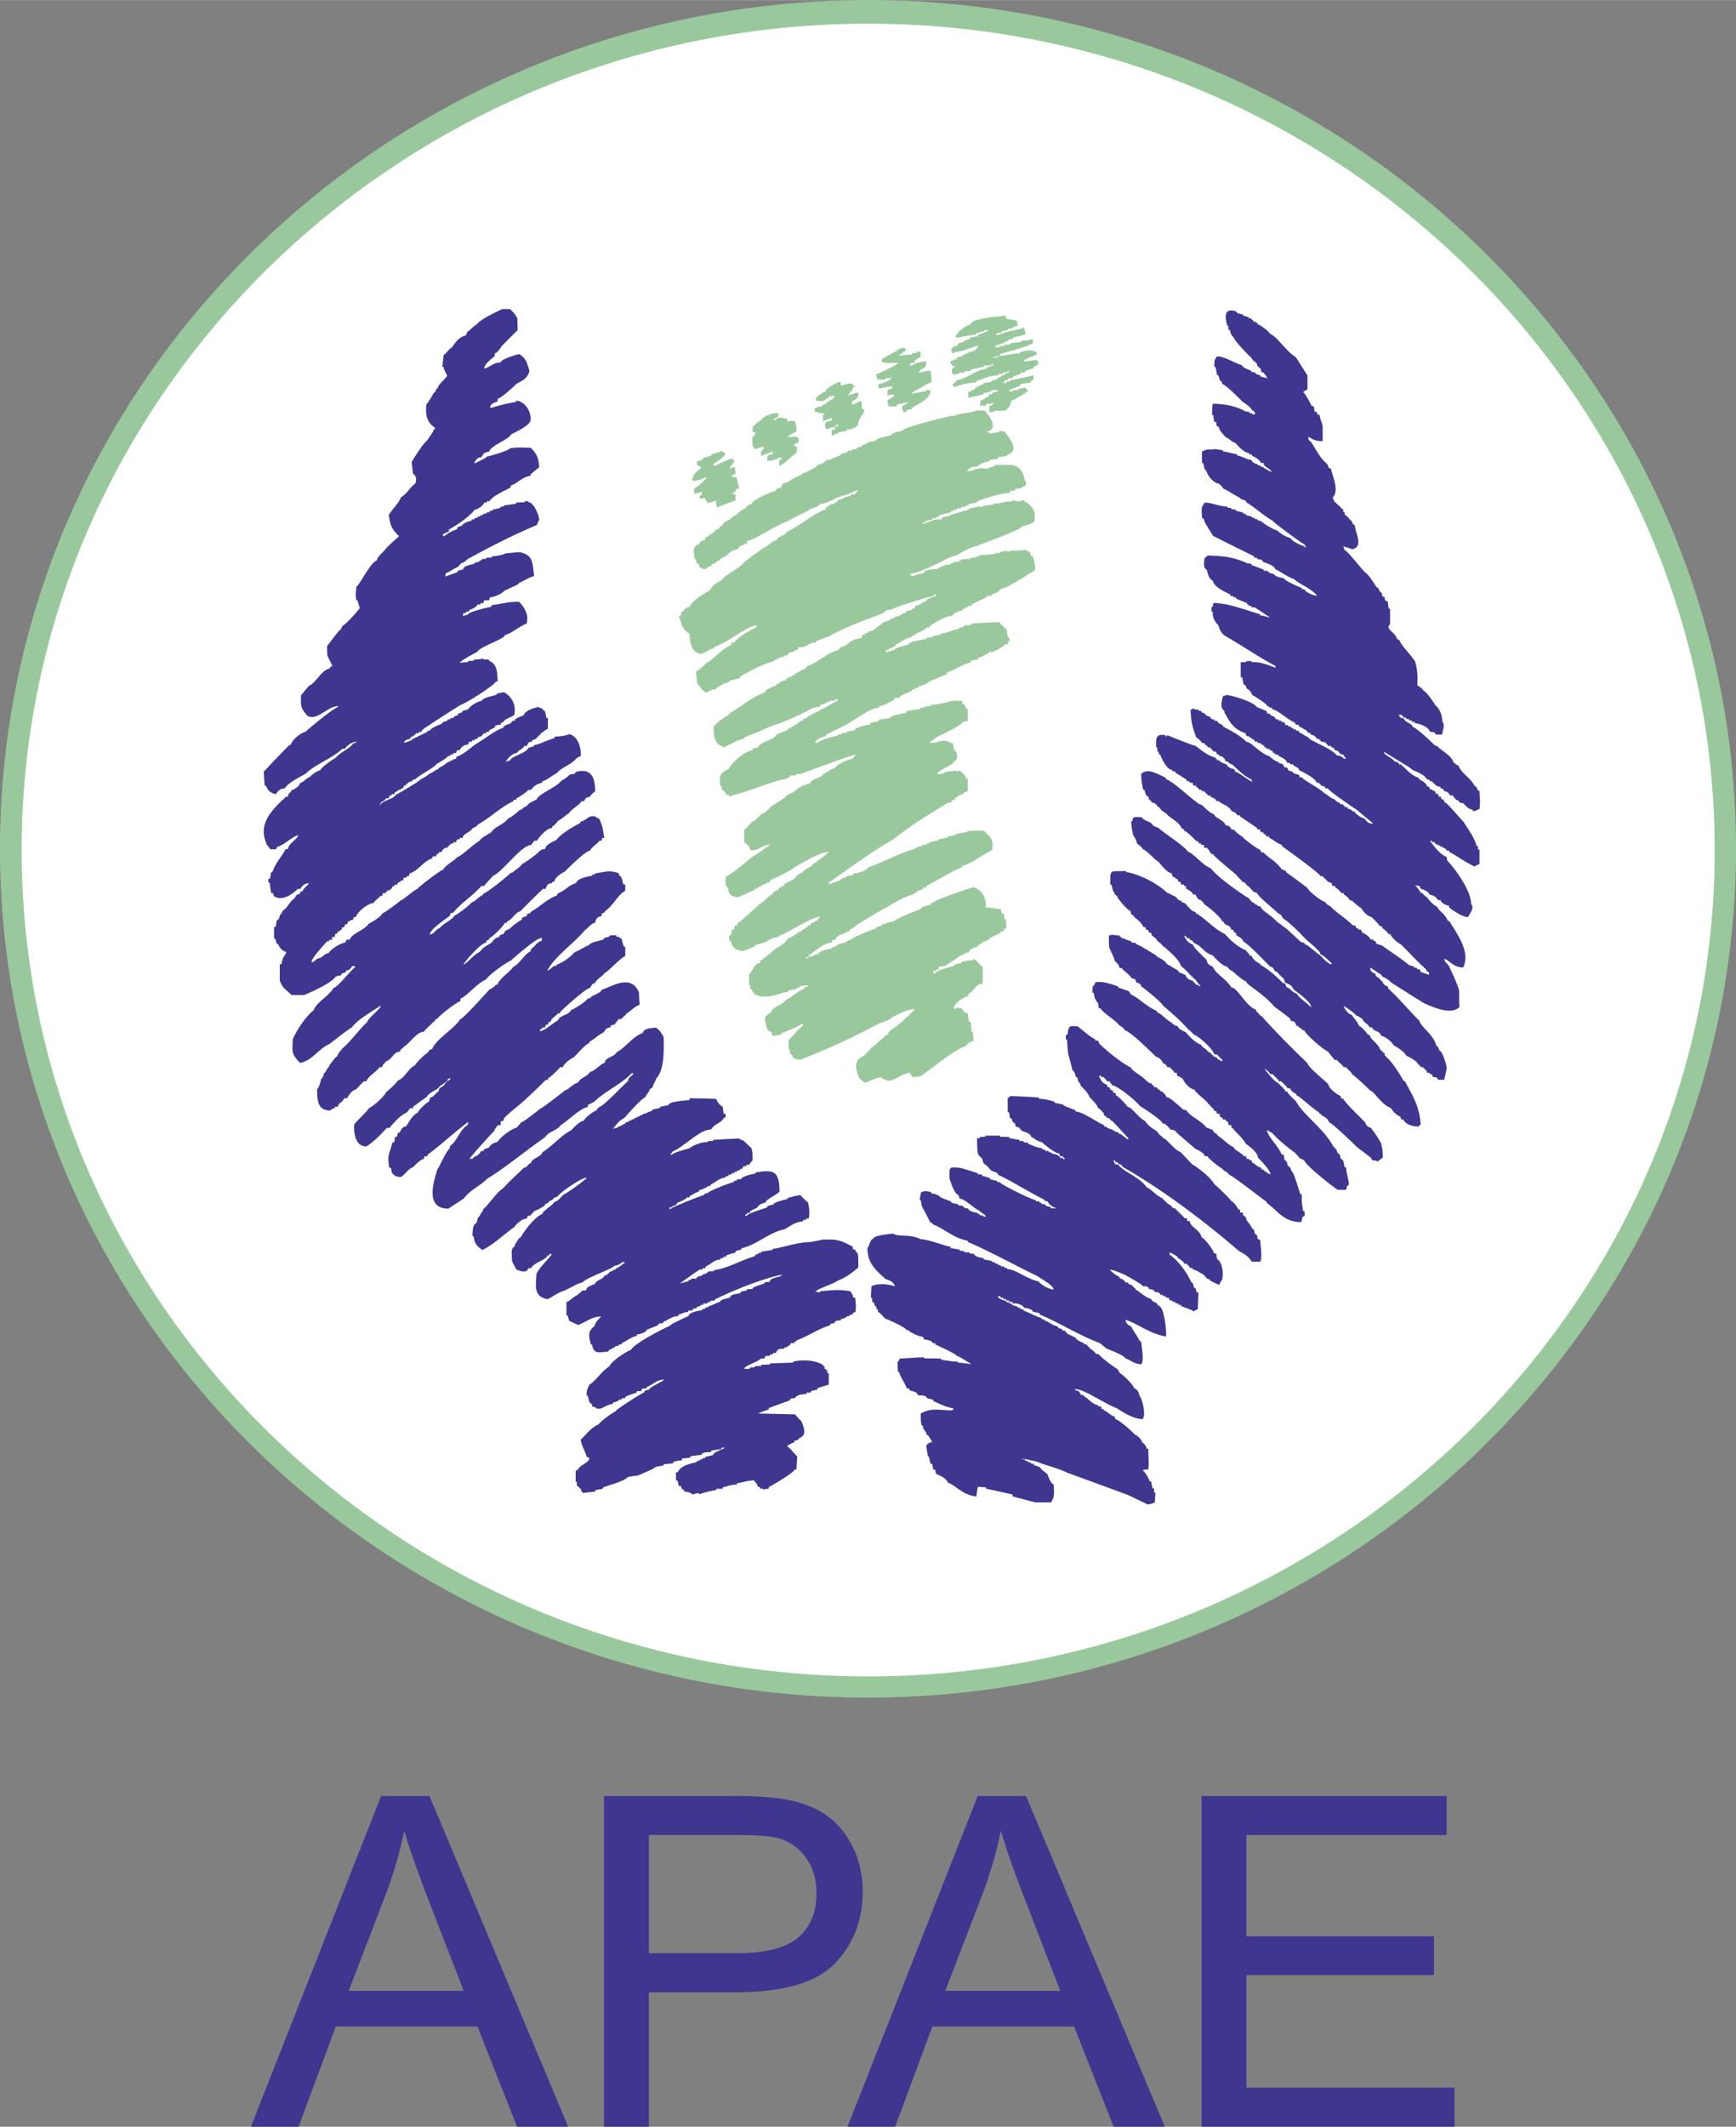 <svg xmlns="http://www.w3.org/2000/svg" width="2042" height="2500" viewBox="0 0 545.317 667.578"><rect x="0" y="0" width="545.317" height="667.578" fill="#808080" stroke="none"/><g fill-rule="evenodd" clip-rule="evenodd"><path d="M272.657.108c150.115 0 272.552 119.637 272.552 266.323 0 146.687-122.437 266.323-272.552 266.323S.108 413.117.108 266.431C.108 119.745 122.542.108 272.657.108z" fill="#99c89d" stroke="#99c89d" stroke-width=".216" stroke-miterlimit="2.613"/><path d="M272.718 7.302c146.517 0 266.018 116.578 266.018 259.513 0 142.934-119.501 259.512-266.018 259.512C126.198 526.327 6.7 409.749 6.7 266.815 6.7 123.88 126.198 7.302 272.718 7.302z" fill="#fff" stroke="#99c89d" stroke-width=".216" stroke-miterlimit="2.613"/><path d="M271.59 339.866c-.63-.532-1.261-1.065-1.801-1.599-1.171-3.197-1.621-5.596 1.711-6.928.811-1.066 1.801-1.688 2.251-2.576.721 0 3.691-3.375 5.133-4.086.27-.977 1.711-2.042 2.971-2.665 0-.178 0-.267.091-.355.45 0 2.341-1.777 2.791-2.398.181-.089.45-.178.721-.178 0-.711 1.44-1.688 1.98-2.221-1.711-.533-5.942 1.865-7.474 2.576 0 .622-3.691 1.776-3.962 1.865-7.653 4.175-16.568 8.261-24.492 11.281-1.621 0-1.981-.355-2.432-.533 0-.888-.45-1.066-.9-1.333-.09-.444-.09-.888-.09-1.244-.18-.089-.27-.089-.36-.089v-3.109c.81-.178.63-.977 1.531-1.244.54-1.154 2.071-2.221 2.881-3.02 0-.267 0-.533.09-.799-1.801 1.155-5.042 2.487-6.753 3.109v.444c-.9.089-1.801.267-2.701.444l-.541-1.332c-1.801 0-1.981-4.531-1.981-4.708.36-.089 1.171-1.155 1.981-1.421.63-2.043 3.422-2.132 4.502-3.82 1.801-.71 3.512-2.665 5.853-3.553l.27-.533c.27-.089.54-.089.811-.089 0-.178.09-.355.18-.444-1.44 0-1.44 0-2.701.355-.09.089-.09.267-.09.444h-.811c-.09.088-.09.267-.09.444-1.081 0-1.081 0-2.611.444-.09.089-.09.267-.09.444h-1.081c-3.151 1.244-9.094 2.753-10.265-.888h-.36c-.09-.444-.09-.889-.09-1.333h-.36v-3.553c.9 0 1.351-3.287 3.512-3.465 0-.266 0-.533.09-.799.811 0 1.711-1.422 2.882-1.866 1.17-1.865 5.042-3.02 5.673-4.974 1.801-.355 2.611-1.866 4.412-2.31 0-.8 1.71-.711 1.891-1.688.63 0 .991-.533 1.261-.889.18-.089.45-.089.72-.089 0-.178 0-.267.09-.355.72 0 1.621-.977 1.71-1.51-3.962.799-8.824 4.53-12.696 5.951-.09.089-.09.267-.09.444-2.071 0-3.242 1.066-4.683 1.776-.9.178-1.801.444-2.701.711 0 .622-3.692 1.776-3.872 1.865-2.792 0-3.692-1.599-3.872-3.02-.18-.089-.36-.178-.45-.178-.09-.533-.181-1.066-.181-1.599.181-.089.36-.089.631-.089.09-.622.18-1.154.27-1.688.18-.089.36-.089.63-.089.09-.444.18-.888.27-1.243.27-.089.54-.089.81-.089 0-.266 0-.533.09-.799.63 0 6.303-5.33 7.114-6.129.72 0 2.611-2.487 3.872-2.843.36-1.066 1.08-1.066 1.801-1.333.36-1.066.36-.71 1.081-.888 0-.178 0-.267.09-.355.18-.089.36-.089.63-.089l.27-.799c.27-.089.541-.089.811-.089 0-.178 0-.266.09-.355.27-.089.54-.089.81-.089 0-.178 0-.267.09-.355 1.17 0 1.981-2.132 3.602-2.398.27-.622 1.711-1.332 1.801-1.599.9 0 1.531-1.421 2.882-1.865 0-.178 0-.267.09-.355.54 0 3.332-2.31 3.512-2.754-2.611 0-8.374 3.642-10.715 4.797 0 .622-6.934 3.819-7.654 4.175v.444c-.45 0-4.592 2.132-5.133 2.665-1.621.71-3.242 1.421-4.772 2.132-2.701 0-3.062-1.333-3.242-2.754-1.44-1.421-.72-2.843-.63-3.82.99 0 7.113-5.152 8.284-6.129.451-.177 5.223-3.375 5.403-3.73-2.521 0-3.422 2.132-6.214 1.599 0-1.332-1.71-2.398-1.801-2.398v-3.997c.451 0 2.161-2.132 2.611-2.576.811 0 2.071-1.599 2.792-2.309 1.891-.533 2.791-2.665 4.592-3.198 0-.178 0-.267.09-.355.9 0 1.351-1.066 2.611-1.421.181-.71 1.711-1.51 2.702-1.776 0-.178 0-.267.09-.355.63 0 .99-.533 1.26-.889.09 0 1.351-.444 1.441-.889.36-.088.721-.088 1.08-.088 0-.178 0-.267.09-.355.36-.089.811-.089 1.261-.089.63-1.954 3.512-1.688 4.232-3.109 1.171-.355 1.981-1.599 3.692-1.865.63-1.333 4.052-2.665 5.583-3.021.09-.355.81-.888.81-1.243-5.492 1.688-8.644 3.02-17.378 6.129-1.26 0-1.441.178-1.981.71-.45-.977-1.531.444-2.071.71-5.942 1.155-11.796 4.086-17.198 5.241-.36.355-.36.355-.9.355-.09-.178-.181-.355-.271-.444-.27-.089-.54-.089-.81-.089-.36-1.065-.811-1.155-1.261-1.51-.09-.355-.18-.711-.18-1.066-.18-.088-.27-.088-.36-.088-.54-3.375 0-4.175 2.611-5.418 1.351-2.487 4.683-5.241 7.474-5.952 0-.622.901-.622 1.801-.888.541-1.688 5.313-2.398 5.673-3.909 1.17-.533 2.341-.977 3.512-1.421 0-.177 0-.267.09-.355.18 0 3.781-1.955 3.872-2.487.27-.089.541-.089.811-.089 0-.622.63-.622 1.351-.888 0-.711.63-.533 1.261-.8 0-.177.09-.355.18-.444.27-.089.54-.089.81-.089 0-.177 0-.267.09-.355.27-.089.54-.089.811-.089 0-.177 0-.266.09-.355.27-.089.54-.089.81-.089 0-.178.09-.355.18-.444 1.531-.355 3.422-2.043 5.403-2.665v-.533h-.72c-.09.088-.09.266-.09.443h-1.71c-.09.089-.09.267-.09.444h-.811c-.54.533-1.26.711-2.071.889v.444c-.811.177-1.621.355-2.341.533-4.052 2.132-9.094 4.531-12.966 5.597-5.583 2.576-6.844 2.842-8.555 3.642v.444c-1.98 0-4.322 1.954-5.853 2.221v.444c-4.052-.978-3.602-3.909-3.782-6.573 1.261-1.066 1.981-2.132 3.422-2.665 0-.178 0-.267.09-.355.36 0 1.261-.533 1.711-1.244 3.512-1.954 7.023-5.152 10.806-6.396.54-1.155 2.341-1.688 3.602-2.221 0-.178 0-.266.09-.355.27-.088.54-.088.81-.088 0-.8 1.351-.889 2.251-1.333 0-.177 0-.266.09-.355.18-.089.36-.089.63-.089 0-.177 0-.267.09-.355.27-.089.54-.089.81-.089 0-.178 0-.267.09-.355.36 0 1.261-.444 1.351-.888.54 0 1.981-1.155 3.061-1.421l.541-.8c2.702-.533 6.303-4.353 9.815-4.974a3.99 3.99 0 0 1 .721-.977c.63 0 2.521-.889 2.971-1.777.27-.088.541-.088.811-.088 0-.178 0-.267.09-.355.54-.178 1.08-.267 1.71-.355 0-.178.09-.267.18-.355.271.266.271.266.72.177l.27-1.066c.271-.088.541-.088.811-.088 0-.178 0-.267.09-.355.27-.089.541-.089.811-.089 0-.622.9-.622 1.801-.889 0-.266 2.341-1.688 2.791-2.309a22.82 22.82 0 0 1 2.611-.977c0-.178 0-.267.09-.355.36-.089.721-.089 1.08-.089 0-.711.811-.533 1.621-.799.45-.444.9-.71 1.981-.977 0-.622.9-.622 1.801-.889 0-.178 0-.266.09-.355.271-.088.54-.088.811-.088l.271-.799c.54-.178 1.08-.355 1.711-.533 0-.178 0-.267.09-.355.18-.089.359-.089.63-.089 0-.178 0-.266.09-.355.271-.088.54-.088.811-.088 0-.799 2.161-1.333 3.151-1.777v-.355h-.81v.444c-1.171 0-13.057 3.82-13.237 4.264-1.891 0-1.621.533-2.881 1.244-5.673 2.131-11.706 4.353-16.659 7.106a200.466 200.466 0 0 0-4.142 1.599v.444h-1.531c-.09.089-.09.266-.09.444h-.811c-.09.089-.09.267-.09.444h-.81c-.09.089-.09.267-.09.444h-1.261a.675.675 0 0 0-.18.444c-.09-.178-.181-.355-.181-.444-.18 0-.36.089-.54.178-.09.178-.09.444-.09.71h-.811c0 .888-2.341.355-2.521 1.777h-.9v.444h-1.351v.444h-.9v.444h-.9v.444c-3.782.888-7.384 3.021-10.806 4.886v.444c-1.17.267-2.251.533-3.332.888-.09.089-.09.267-.09.444-1.351 0-3.061 1.332-3.962 1.776-.09.089-.09.267-.09.444h-1.531v.444h-.9v.444h-1.17c0-.444-.36-.533-.721-.622-1.17-1.776-1.17-1.776-1.53-1.866-.181-1.332-.36-2.665-.451-3.997.721-.444 2.521-1.688 3.062-2.576 2.521-1.244 5.132-4.796 7.924-5.685 0-.266 0-.533.09-.799.271-.089.63-.089.99-.089.36-1.155 5.313-4.175 6.574-4.53.18-.266.36-.533.63-.799-2.071 0-3.872 1.51-5.223 2.132-2.431 1.599-5.673 3.73-8.375 4.619v.444c-.63.089-1.26.267-1.801.444v.444h-.9v.444h-.9v.444c-3.872 0-3.962-4.441-4.142-6.396-2.972-1.777-2.431-4.175-3.242-4.975 0-.799.09-.533.541-.71.09-.444.18-.888.27-1.244.18-.089.36-.089.63-.089l.27-.8c.18-.088.36-.088.63-.088 0-.178 0-.267.09-.355.27-.089.54-.089.811-.089.63-1.866 4.502-4.175 6.483-5.33.72-1.688 2.251-2.31 3.691-3.198 1.171-1.777 5.673-3.642 7.023-5.596 1.981-1.51 3.962-3.02 6.033-4.441 1.531-.622 2.972-2.31 4.232-2.576l.541-.799c.27-.089.54-.089.811-.089 0-.178 0-.267.09-.355.63 0 1.711-.977 1.801-1.333 3.872-1.599 8.014-5.596 12.066-6.928 0-.267.09-.533.18-.71.18-.089.45-.178.721-.178 0-.622.9-.622 1.801-.889 0-.178 0-.267.09-.355.631 0 .991-.533 1.261-.888.451-.177.991-.266 1.531-.355 0-.178 0-.267.09-.355l2.161-.533c0-.177 0-.267.09-.355.36-.089.811-.089 1.261-.089.09-.533.45-.71.9-.888-.09-.178-.18-.355-.18-.533-2.341 1.333-4.412 1.776-6.664 2.487 0 .444-4.232 1.954-4.412 1.954-.18-.089-.36-.178-.45-.178-.72 1.155-2.521 1.421-3.691 1.954v.444h-.901v.444h-.9v.444h-.9v.444h-.9v.444h-.9v.444h-.901v.444h-.9v.444c-3.422.888-11.796 6.573-13.057 6.218v.888h-.901v.444c-1.26 0-1.891.889-2.071 1.333-1.44 0-3.152 1.333-3.602 2.221-1.261 0-1.261.71-1.981.888v.444h-.9v.444c-.631.267-1.171.533-1.711.799-.09.178-.09.355-.09.533h-.9c-.45.978-1.351.8-1.801.889-.09-.178-.09-.355-.09-.444h-.811c-.18-.444-.27-.888-.36-1.332h-.541c-.18-.444-.27-.889-.36-1.333h-.36c-.27-2.487-.9-3.997 1.531-4.796.18-.888.721-.977 1.801-1.333 0-.267 0-.533.09-.799.9 0 1.26-.977 2.611-1.421.271-1.155 1.621-.799 1.981-1.954.18-.089.45-.178.72-.267 0-1.243 2.431-1.599 3.152-2.754 1.891-.71 1.891-1.865 4.052-2.665.811-1.066.991-1.155 1.981-1.421.451-1.332 5.313-3.375 7.474-4.086.36-.8.9-.8 1.801-1.066.45-1.51.811-1.333 2.071-1.599.36-.444 2.611-1.688 4.412-2.398 0-.177 0-.266.09-.355.721 0 3.242-1.51 4.412-2.042 0-.977 2.341-.622 3.062-2.132 1.441 0 2.972-1.154 4.413-1.421 0-.622 1.35-.8 2.431-1.155 0-.178 0-.267.09-.355.36-.088.811-.088 1.261-.088 0-.178 0-.267.09-.355.36-.089.811-.089 1.261-.089 0-.622.9-.622 1.801-.889 0-.622.811-.622 1.621-.888 0-.178 0-.267.09-.355.811-.178 1.711-.355 2.611-.533 0-.799 3.782-1.421 4.952-1.776 0-.711 2.342-1.066 3.332-1.333 0-.977 13.057-4.175 15.848-4.797 0 .089.09.178.181.355 1.171-1.155 4.682-.888 7.203-1.866.811-.088 1.711-.088 2.611-.088 1.261 1.244 4.952 6.041.45 6.751.36 0 .721.088 1.081.177v.355c.99-.178 1.98-.355 3.062-.444 0-.178 0-.266.09-.355h1.53c.091.444 5.764 6.218.991 7.373-.09.089-.09.267-.09.444-.991.089-1.981.267-2.882.444v.444c-.9.089-1.801.266-2.701.444v.444c-1.892 0-2.792.889-4.053 1.599-1.53 0-2.611.444-2.881 1.51.63-.178 1.351-.267 2.071-.355 0-.178 0-.267.09-.355.811 0 2.701-.71 3.962-.089.72-.444.72-.444 2.521-.888 0-.178 0-.267.09-.355 4.952.178 8.104-1.421 9.455 5.241.09 0 .27 0 .45.089-.181.444-.36.889-.45 1.333-.271 0-.451 0-.631.089-.63.622-1.621.71-2.251.622-.181.177-.36.444-.54.71h-1.261c-.09.178-.09.355-.09.622-3.422.178-7.475 1.688-10.266 2.665-.09.089-.09.266-.09.444-.9.089-1.801.267-2.611.444-.09.089-.09.267-.09.444h-.811c-.09.089-.09.267-.09.444h-1.261c-.09.089-.09.267-.09.444h-1.261c-.09.089-.09.266-.09.444h-1.081v.444h-.9v.444c-1.171.089-2.071.533-3.602.888v.444h-.901v.444h-1.08c-.09.089-.09.267-.09.444-.721.089-1.441.267-2.161.444-.09.088-.09.266-.09.444-.36 0-.631 0-.901.089v.355c1.711-.178 3.782-1.866 5.943-1.333 0-.267.09-.533.18-.711.811-.178 1.712-.355 2.611-.533 0-.178 0-.267.091-.355 1.62-.177 3.422-1.066 5.492-1.421 0-.71 2.972-.888 3.962-1.244v.355h.541c0-.178 0-.267.09-.355l3.512-.533c0-.178 0-.267.09-.355 1.441.355 3.332-.71 5.583-.533 0-.178 0-.267.09-.355.811.089 1.711.178 2.611.355 0-.178 0-.267.091-.355h1.08l.271.533c.81 0 2.431 1.777 2.971 3.198v2.754c-1.08 1.065-2.791 1.332-4.052 1.776 0 .888-12.066 5.152-14.047 6.04-2.251.444-4.322 1.776-6.213 2.843-1.081.355-2.162.711-3.242 1.155-1.261.799-9.725 4.885-10.806 4.53-.27.089-.54.267-.811.444.631.622.991.355 1.621.444 0-.178 0-.267.091-.355.81-.178 1.711-.355 2.61-.533 0-1.154 3.332-1.243 4.503-1.332 0-.178 0-.267.09-.355.271-.089.54-.089.811-.089 0-.178 0-.267.09-.355.36-.088.721-.088 1.08-.088 0-.178 0-.267.091-.355.54-.089 1.08-.089 1.71-.089 0-.177 0-.267.091-.355.271-.089.54-.089.811-.089 0-.177 0-.266.09-.355.54-.089 1.081-.089 1.711-.089 0-.977 2.972-.888 3.602-.888 0-.178 0-.267.09-.355.54-.089 1.081-.089 1.711-.089 0-.178 0-.266.09-.355.271-.089.631-.089.991-.089 0-.178 0-.267.09-.355 3.691-.178 3.691-.178 5.312-.533.09-.355.09-.355.36-.355v.355h.54c0-.178 0-.266.09-.355.721-.178 1.441-.355 2.252-.444 0 .089 0 .178.09.355h.54c0-.178 0-.267.09-.355 1.44-.089 2.882-.089 4.412-.089 0-.178 0-.266.09-.355.631.267 1.261.533 1.981.888.09.355.18.8.271 1.244.18 0 .359 0 .63.089.27 1.243.721 1.954.721 4.175-1.171 1.155-2.432 1.243-2.972 2.043-2.251 1.155-5.763 3.642-7.924 3.997-.54 1.066-1.711 1.333-2.792 1.776-.09.089-.09.267-.09.444h-1.53v.444a75.279 75.279 0 0 0-4.683 2.221c-.09.089-.09.267-.09.444h-1.081v.444h-.9v.444h-.63c-.09.089-.09.267-.09.444-.721.089-.721.089-3.062 1.333-.09.089-.09.267-.09.444-2.431 0-5.402 2.131-7.113 3.109-.09.178-.09.355-.09.622-.271-.089-.541-.178-.721-.178-.36.533-3.512 2.132-3.962 2.22v.444h-.9v.444c-1.891.267-3.872 1.777-5.402 2.665v.444h-.9v.444h-.901v.444c-.9.089-.99-.177-.99.799.9-.266 1.801-.533 2.701-.71 0-.799 3.422-1.421 4.503-1.776 0-.888 4.231-1.421 5.583-1.777 0-.178 0-.267.09-.355.54-.089 1.08-.089 1.711-.089 0-.177 0-.267.09-.355.811-.178 1.711-.355 2.611-.533 0-.178 0-.267.09-.355 1.621 0 3.422-1.066 5.583-1.421 0-.177 0-.267.09-.355.36-.089.811-.089 1.261-.089 0-.889 1.621-.622 2.701-.889 0-.178 0-.267.09-.355 2.882-.177 5.764-.355 8.734-.444l.271.799c.09 0 .271 0 .45.089v.355c.09 0 .271 0 .45.089v.355c.09 0 .271 0 .45.089v.355c.09 0 .27 0 .45.089.09.799.271 1.688.45 2.576.09 0 .271 0 .45.089v1.154h-.45v.888h-.9c-.45.889-3.602 2.31-4.322 2.665-.09-.178-.18-.355-.18-.444-1.081.889-2.792 1.777-3.963 2.132-.09.178-.09.355-.09.533-1.62.089-1.62.089-2.251.444v.444c-2.701.533-5.223 2.487-7.384 3.109-.09.178-.09.355-.09.622-2.071.622-3.872 1.688-5.312 2.043-1.261 1.244-2.432 1.333-3.602 1.776-.09.089-.09.267-.09.444h-1.081v.444h-.9v.444c-1.261.533-2.521 1.065-3.692 1.688-.09.178-.18.355-.18.533-1.261 0-1.621-.267-1.801.888h-.811c-.09.089-.09.267-.09.444h-.811c0 .622-2.251 1.155-2.881 1.244-.091.178-.091.355-.091.533-2.611 0-6.123 2.931-8.104 3.909-1.351.977-1.351.977-8.555 4.53v.444c-.9.089-3.602 1.244-3.241 2.043.18 0 .36 0 .63.089 0-.622 5.312-2.221 6.303-2.221 0-.178 0-.267.09-.355.36-.089.72-.089 1.08-.089 0-.178 0-.266.09-.355.45-.089.9-.089 1.441-.089 0-.178 0-.267.09-.355.811-.178 1.711-.355 2.611-.533 0-.977 3.872-1.599 4.772-1.776 0-.799 1.53-.711 2.521-.977l.27-.533 3.512-.533c0-.8 4.412-1.51 4.953-1.599l.27-.533c1.351-.267 2.792-.533 4.232-.711 0-.178 0-.267.09-.355.36-.089.811-.089 1.261-.089 0-.178 0-.267.09-.355.541-.089 1.081-.089 1.711-.089 0-.177 0-.267.09-.355.541 0 5.943-.711 6.213-1.333.181.089.361.178.541.355 0-.178.09-.266.18-.355h2.972v.8c.09 0 .271 0 .45.089v.355c.541 0 .631.71.9 1.332.09 0 .271 0 .45.089v3.731c-.45 0-.9.089-1.351.177-2.881 2.843-7.834 3.82-10.625 6.574.27 0 2.611.267 3.062-.71.18.355.18.355.72.355 0-.178 0-.266.09-.355.811.089 1.621.267 2.432.444 0 .089 0 .178.09.355.271 0 .541 0 .811.088.181.8.45 1.688.721 2.576.09 0 .27 0 .45.089.09.622.181 1.244.271 1.954-1.352 2.754-5.493 3.376-6.304 4.975.54.178.54.178 2.341-.178 0-.178 0-.267.091-.355 1.171-.178 2.341-.355 3.602-.444v.355c.45-.177.9-.266 1.351-.355v.355c.09 0 .271 0 .45.089v.355c.36 0 1.171.889 1.351 1.776.09 0 .271 0 .45.089v3.82c-.45.088-.9.266-1.351.443v.444c-1.171 0-1.801.8-2.701 1.333v.444c-1.261 0-.9.444-1.171.888h-.9c-6.123 3.642-12.156 7.461-17.288 11.548-7.114 3.997-13.597 8.972-20.17 13.501-.09.178-.09.355-.09.622 1.171-.444 2.432-.888 3.692-1.333 0-.622.9-.622 1.801-.888 0-.178 0-.267.09-.355 1.351-.177 1.621-.444 2.071-.267 0-.266.09-.444.18-.622 1.171 0 3.872-.71 4.683-1.954 4.502-1.421 9.635-4.53 14.587-5.685 0-.178 0-.267.091-.355.27-.089.54-.089.81-.089 0-.177 0-.267.091-.355.359-.089.811-.089 1.26-.089 0-.178 0-.267.09-.355.36-.089.811-.089 1.262-.089 0-.178 0-.267.09-.355.27-.089.54-.089.811-.089 0-.178 0-.266.09-.355.811-.177 1.711-.355 2.611-.533 0-.177 0-.266.09-.355.9-.178 1.891-.355 2.882-.533 0-.178 0-.267.09-.355.81-.178 1.711-.355 2.611-.533 0-.178 0-.267.09-.355l3.512-.533c0-.178 0-.267.09-.355 1.261 0 3.151-.267 5.133 0 1.711 1.954 3.062 2.31 2.521 6.041-3.151 1.421-6.214 4.086-9.185 4.885-.181.178-.36.355-.54.622-1.171.355-1.171.355-10.986 5.773v.444h-.9v.444c-.81.267-1.53.533-2.251.888v.444h-.9v.444c-3.512.71-7.023 3.375-9.905 4.797a253.826 253.826 0 0 0-8.284 4.975c-.09.088-.09.266-.09.443h-.63v.444c-1.261 0-.901.444-1.171.889h-.811c-.09.089-.09.267-.09.444h-.811c-.09.088-.09.266-.09.443-1.351 0-2.251.8-2.702 1.777-1.351.088-.63 0-1.081.888-2.431 0-5.223 2.754-7.203 3.998v.444c-.721.089-.721.089-.901.444.18 0 .36 0 .541.089 0-.622 1.171-.711 2.071-.889 0-.177 0-.266.09-.355.36-.089.811-.089 1.261-.089 0-1.155 2.971-1.599 4.052-1.776 0-.178 0-.267.09-.355.541 0 1.621-.533 2.161-1.066.63-.178 1.351-.355 2.071-.444.45-.444.9-.71 1.981-.977 0-.622 5.943-2.842 7.833-3.553 0-.71.811-.533 1.621-.799.09-.178.181-.355.271-.444.36-.089.72-.089 1.08-.089 0-.178 0-.267.09-.355.811-.178 1.711-.355 2.611-.533 0-.71 7.744-3.642 8.285-3.82 0-.799 1.98-.977 2.971-1.333 0-1.155 10.896-4.708 13.507-5.507 1.981.355 4.322 2.932 3.872 6.307 1.531.177 3.151.355 4.772.622.09.355.18.8.271 1.243.18 0 .359 0 .63.089.09.533.18 1.066.271 1.688.09.088.27.177.449.266 0 .888.091 1.776.181 2.753h-.63c-.091.267-.181.533-.271.889h-.9v.444c-1.261.533-2.431 1.154-3.602 1.776v.444h-.9v.444h-.901c0 .355-1.801 1.244-2.07 1.776-1.351.267-2.161.711-2.701 1.777h-.811c-.09.089-.09.266-.09.444h-.811c-.09.089-.09.267-.09.444h-.811c-1.081 1.066-3.512 2.487-4.683 3.287l-1.891.267a10.74 10.74 0 0 0-.271.888h-.631v.444h-.899v.8h.54c.18-.978 4.682-2.043 6.123-2.487 0-.178 0-.267.09-.355l2.161-.533c0-.177 0-.266.09-.355l3.512-.533c0-.178 0-.267.09-.355 1.44.71 1.261 1.421 2.972 2.576-.09 1.688-.09 3.464-.09 5.241-2.432 0-2.611 2.398-4.412 3.109-.09.267-.181.533-.271.888-1.351 0-4.862 2.665-4.322 3.82.181 0 .36 0 .631.089 0-.178 0-.267.09-.355.9 0 .9 0 .99.267l.541-.267c.45.622.54 1.333 2.07 1.776.09.8.181 1.688.271 2.576.18 0 .36 0 .63.089.091.977.181 1.954.271 3.02.09 0 .27.089.45.178 0 .888.09 1.777.18 2.754-1.17.444-1.44.355-2.341 1.51-4.592 1.865-10.355 6.929-14.497 9.683-.721 0-1.44.088-2.161.177-.631-.443-.811-.977-.9-1.332-2.342 0-4.683 2.487-7.023 2.487-.631-.267-1.261-.533-1.892-.711-.09-.178-.09-.355-.09-.444-2.081.262-3.972 1.507-5.322 1.772z" fill="#99c89d"/><path d="M257.993 287.902c.09-.267.18-.533.27-.711.09.178.18.444.27.711h-.54zM258.713 287.458c0-.444 0-.444.45-.71.09.177.18.444.27.71h-.72zM260.514 267.472c-.09-.267-.09-.533-.09-.799l.81-.267v.622c-.27.088-.54.266-.72.444zM263.486 219.682c0-.177 0-.355.09-.533.18-.089.45-.178.72-.178 0-.178 0-.267.09-.355.45-.089.9-.089 1.441-.089-.81.356-1.621.711-2.341 1.155zM225.217 159.279c-.271-1.333-.451-1.421-.09-2.132-.991.267-1.981.533-2.881.799l-.271-.799c-.18-.089-.27-.089-.36-.089-.09-.266-.09-.533-.09-.799-.63.089-1.171.178-1.711.355v-.888c.36 0 .811-1.066.811-1.244-1.351 0-1.801.622-2.611.355v-1.51c1.351-.622 3.422-2.576 4.052-3.642-1.441.533-3.872 1.776-4.682.977.72-2.842 1.711-2.398 2.971-4.086-.541-.267-.99-.444-1.441-.622v-1.066c.541-.089.63-.444 1.711-.533 0-.8 1.621-.977 2.702-1.333 0-.622 1.981-.978 2.881-1.155 0-.178 0-.267.09-.355.541.178 1.081.444 1.621.71 0 .978-3.152 3.021-3.692 3.287-.09.177-.09.355-.09.622h.991c0-.178 0-.267.09-.355.27-.089.54-.089.811-.089 0-.177 0-.266.09-.355.27-.089.54-.089.81-.089 0-.178 0-.267.09-.355.27-.089.63-.089.99-.089 0-.178 0-.267.09-.355.54-.178 1.17-.355 1.801-.444.18.089.45.266.72.444 0 1.155-1.17 1.421-1.351 2.576h.54c0-.178 0-.267.09-.355.27 0 .63 0 .99.089 0 .622.09 1.244.18 1.865-.99.444-.99.444-1.351.978l1.621.267c.27 1.066.541 2.132.901 3.287-.45.178-.811.355-1.171.622v.622c-.27 0-.45 0-.63.089-.09.089-.18.267-.271.444a6.3 6.3 0 0 1 .9.355v1.776c-1.98.71-3.961 1.42-5.851 2.22zM301.755 148.619c0-.266.09-.443.181-.621h1.17a.671.671 0 0 0-.18.444c-.45 0-.811.089-1.171.177zM244.756 146.221v-1.777c.18-.088.36-.088.63-.088 0-.355 0-.71.09-.977-1.261.622-3.332 1.51-4.502 1.243.09-1.51 0-1.865 1.711-2.043 0-.355 0-.622.09-.888-1.261.444-2.432.888-3.602 1.421-.09-.444-.18-.889-.18-1.244.9-1.066.9-1.066.99-1.599-1.441.178-1.441.178-2.881.8l-.27-.8c-.18-.088-.27-.088-.36-.088-.09-.977-.18-1.866-.18-2.754.271-.444.721-.622 1.081-1.51-.36-.178-.72-.355-.991-.533 0-.533 0-1.066.09-1.599.45 0 .72-.444.811-.799.45 0 1.081-.888 1.801-1.066 0-.888 3.962-2.754 5.493-2.132 0 1.066-.541 1.332-1.531 1.688 0 .089.09.267.18.444h.54c0-1.155 2.341-.888 3.512-.355 0 .178.09.444.181.711.63-.089 1.35-.178 2.071-.178.541.888.541 1.155.72 3.287-.9.444-1.711.888-2.521 1.333v.533c.9-.089 1.801-.177 2.701-.177v.355c.09 0 .27 0 .45.089v1.333l-1.351.533v.71c.27 0 .541 0 .9.089-.09.622-.18 1.244-.18 1.865-1.801 1.242-3.782 3.64-5.493 4.173zM261.234 136.628c0-.622.09-1.244.181-1.776h.9v-.889c.27-.089.541-.178.901-.178 0-.178.09-.355.18-.444h-.811v.444c-1.08.267-2.071.622-3.062.977-.63-1.244-.36-1.688-.09-2.309.54-.178 1.171-.355 1.801-.444 0-.355.09-.622.181-.889-.991.355-1.981.711-2.882 1.066v-1.954h.45l-.27-.533c-1.711 0-2.071-.267-2.792-.622v-.977c.811-.267 1.711-.533 2.611-.8v-.444h.9c.45-.977.09-.622 1.081-.889v-.444h.901v-.444c.45-.089.45-.089.81-.711-.27-.089-.54-.177-.81-.177a1.21 1.21 0 0 0-.271.355 5.017 5.017 0 0 0-.63-.355c-.09.266-.18.533-.18.799h-.811c-.09.178-.09.355-.09.533h-.72v.444c-.811-.088-1.621-.178-2.341-.178v-.977c.721-.622 1.621-1.421 3.062-1.954 0-.355.09-.622.18-.889h.72v-.443c.271 0 2.161-1.333 3.242-1.688l.54.266c0 .267 0 .533.09.889 1.171-.178 1.621-.622 3.512-.622.09.178.18.444.271.711h.45v.444h-.45c-.18.443-.36.888-.45 1.332h-.451c-.09.267-.18.533-.27.888-.45 0-.45 0-.45.267.811 0 1.891-.622 3.151-.799.721 1.065-.9 2.487-1.801 2.753-.09.267-.18.533-.18.889h1.08v-.444h.9v-.444h1.171c0 .799 0 1.599.09 2.487.27 0 .54.089.811.178-.45 1.954-1.981 2.221-2.071 4.885-.27.089-.45.178-.63.267v.444h-.9v.444c-.721 0-1.441.088-2.071.178v.443c-.9.089-1.801.267-2.701.444v.444h-1.081v.444c-.36.002-.63.002-.901.002z" fill="#99c89d"/><path d="M262.315 131.12c0-.799.27-.533.721-.71 0 .355-.541.622-.721.71zM283.746 129.344c-.36-1.066-.45-1.333-.36-1.865.811-.267 1.08-.711 2.071-1.244-1.261.178-2.521.444-3.692.71-.09.178-.09.355-.09.622h-2.432c-.359-.622-.359-.622-.449-2.043.359-.089 1.98-1.066 2.16-1.421-.63-.622-1.891 0-2.16.089v-1.777c.449-.177.9-.355 1.44-.533v-.71c-1.44.266-2.792.533-4.143.799l-.27-1.332c1.08-.267 3.962-.977 4.412-2.398-.271 0-.271 0-.36.444h-1.711c-.09.089-.09.267-.09.444h-2.432c-.18-.533-.36-1.066-.45-1.6.991-.355 6.573-3.02 7.023-3.642-2.521 0-3.782.267-5.223-.355v-.888c.721 0 1.531-1.066 2.792-1.421 0-.178 0-.267.09-.355 1.621 0 2.972-2.487 4.592-1.421v.622c-.81.533-1.53 1.066-2.251 1.599 1.441-.178 2.882-.355 4.322-.444 0-.178 0-.267.09-.355.36-.089.811-.089 1.261-.089 0-.178 0-.267.09-.355h1.171v1.599c-.63.355-1.261.71-1.801 1.066v.71c-.99.089-.99.089-1.531.444v.533c.36-.089.721-.178 1.081-.178 0-.444 2.881-1.422 4.052-1.066 0 1.777-.27 1.777-1.801 2.487v.444c-.18 0-.36 0-.54.089 0 .089 0 .178.09.355 1.44-.178 2.342-.533 3.602-.533 0 .622.45 2.398.271 3.642-1.801.533-3.512 1.954-5.042 2.576a6.793 6.793 0 0 0-1.261.977l4.592-.799c0-.178 0-.267.09-.355.45 0 .901.089 1.351.178 0 2.665-4.052 4.264-5.853 5.418v.444c-.9 0-.9 0-1.801.444v.444h-.9zM310.76 129.344v-2.043h.9v-.444h.45v-.444c-1.351.355-1.351.355-2.251.266-.181.355-.54.8-.901.889-.09-.178-.18-.355-.27-.444-.36.089-.631.267-.9.444.09-.71.18-1.421.27-2.043h.9v-.444h.631v-.444h.9c.09-.355.18-.622.271-.888h.9v-.444c.54-.178 1.17-.355 1.801-.444v-.444h-1.801c-.9.889-1.892.889-2.702.889v.444c-1.62.355-3.241.71-4.771 1.155v-2.043h.9v-.444h.9v-.444h.45v-.443h.72v-.444h.9v-.444h.9v-.444c.721-.089 1.531-.178 2.342-.267.45-.977 0-.355 1.44-.71 1.351-1.066 2.792-1.688 4.412-2.576-.27-.089-.54-.178-.81-.178v.444h-1.352v.443h-1.351v.444c-2.791 0-4.683 1.155-6.934 1.777v.444c-3.062.178-4.592.622-7.023 1.511v-.444h-.45c0-.267.09-.533.181-.711.72-.355.81-.533 1.171-1.065 2.971-.355 6.122-3.287 9.274-3.554v-.444c.9-.089 1.98-.533 2.341-.889-.27-.088-.54-.177-.811-.177v.444h-2.251v.444c-1.44.266-2.882.533-4.232.888v.444h-1.801v.444h-1.801v.443h-1.351v.444c-1.441-.71-.811-1.51-.9-2.043a5.79 5.79 0 0 1 1.17-.888h-1.17v-.622h-.45v-.889c.63-.266 1.261-.533 1.981-.71v-.444c.54-.178 1.17-.355 1.801-.444v-.444h.9v-.444h.9v-.444h1.351v-.444h.9c.27-.622.9-1.066.72-1.51-2.521.799-5.402 2.043-7.474 2.043l.271.267c-.36 0-.631 0-.9.089-.09-.533-.18-.977-.271-1.421.181-.178.45-.267.721-.355v-.444h1.081v-.444h.449v-.444a10.66 10.66 0 0 1 1.801-.444v-.444h.901v-.444h.9v-.443c.81-.178 1.62-.355 2.521-.444v-.444s3.332-1.155 3.332-1.51h-1.351v.444h-1.351v.444h-1.081v.444c-2.161.355-4.231.711-6.303 1.066-.181-.444-.181-.444.09-1.155.181-.089.36-.178.54-.178 0-.267.091-.533.181-.71 1.351-.622 1.53-1.599 3.691-2.132 0-1.865 9.005-2.575 10.535-2.665 0-.177.091-.266.181-.355.18.355.359.799.63 1.243.991.178 2.071.355 3.151.622.091.533.181 1.066.36 1.599h-.9v.444h-.9v.444h-1.351v.444c-.721.088-1.44.266-2.071.444v.444h-1.351v.444c-.36 0-.63.089-.9.178h1.711c.9-.889 5.493-1.51 7.744-2.221.09.622.271 1.332.45 2.043l-4.052 1.066v.443h-.991c-1.171 1.155-2.972 1.599-4.412 2.043a.673.673 0 0 0-.18.444c.45 0 .9.089 1.351.178v-.444h1.53v-.444h1.802v-.444c1.17-.178 2.341-.355 3.602-.444v-.444c1.351 0 2.251 0 3.602-.444v1.333c-3.241 1.599-7.203 2.398-10.355 3.375v.444c-.81.178-1.62.355-2.431.622h1.801v-.444c2.161-.089 4.322-.8 6.934-.888v-.444c1.44-.088 3.331-1.066 5.223.178v.711c-1.351.533-2.702 1.066-3.962 1.688 0 .089 0 .267.09.444l4.052-.533v.444h.45c-.09.355-.18.711-.18 1.066-.45.178-.9.444-1.352.711v.444c-.899.267-1.801.533-2.7.889v.444h-1.351v.443c-.901.267-1.712.533-2.521.889v.444h-1.352v.444c-.449.088-.811.178-1.17.355-.09.178-.181.355-.181.533-.359 0-.63.089-.9.178h1.621v-.444h1.081v-.443c1.98-.178 4.772-.978 7.473-1.511-.09.444-.09.889-.09 1.421-.27.089-.54.178-.81.355v.444c-1.171.178-2.342.355-3.422.622v.444c-1.171.444-2.251.888-3.332 1.332v.444h1.081v-.444h1.801v-.444c1.351-.088 1.351-.088 2.071-.443.18.355.359.621.899.888-.54 1.155-4.231 2.843-5.312 3.465-.18 1.154-.63 2.487-2.161 3.02a.675.675 0 0 0-.18.444v-.444h-2.972v.444c-.536-.007-1.076-.007-1.526-.007z" fill="#99c89d"/><path d="M360.464 472.221a402.84 402.84 0 0 0-6.303-3.021c-6.303-2.31-12.517-4.619-18.729-6.84-3.602-1.776-7.294-2.397-9.905-3.642-1.891-.267-3.691-.977-4.682-.71.36 0 .72.088 1.171.178v.354c.27 0 .54 0 .899.089v.355c.271 0 .541 0 .901.089v.355c.27 0 .54 0 .899.089v.354c.631.179 1.352.444 2.072.711 0 .622 1.26 1.244 2.25 2.221.181.355.811 2.665 1.981 3.198 0 1.865.45 3.819-.9 5.596h-4.862c-2.432-.621-4.772-1.243-7.113-1.865-.09-.267-.09-.444-.09-.621-2.792-.622-5.493-1.244-8.194-1.777-.091-.178-.091-.355-.091-.444-.9-.089-1.801-.177-2.611-.177-.18.977-.359 1.954-.45 3.02-4.321-.444-6.213-3.286-8.914-4.353-.9-1.776-3.062-2.31-3.692-2.754-.18-.444-.27-.888-.359-1.243-.181-.089-.36-.089-.54-.089-.181-.622-.271-1.155-.36-1.688-.181-.088-.36-.088-.541-.088-.18-.8-.359-1.6-.54-2.398h-.36c-.18-3.198-1.351-3.643 1.441-4.53l-1.352-2.132h-.359c-.271-1.244-.721-1.333-1.081-2.043-.09-.267-.09-.533-.09-.8-.181-.089-.271-.089-.36-.089-.359-1.244-.359-1.244-.359-3.819 3.061-1.776 5.222-1.155 9.454-.978l.811-.266c-.09-.178-.09-.355-.09-.444-2.432-.267-4.863-1.688-6.213-2.221-.091-.178-.091-.355-.091-.444-.72-.178-1.351-.355-1.98-.444 0-1.155-2.701-.889-2.701-.889-.451-1.332-1.981-1.332-2.521-1.51a7.963 7.963 0 0 1-.45-.711h-.631c-.9-2.398-1.98-3.375-2.341-5.063-.18-.088-.36-.177-.45-.266-.09-1.066-.09-2.132-.09-3.109.45 0 .54-.621.63-.888 2.521-.178 5.043-.355 7.654-.444 0 .089 0 .178.09.355 1.711 0 3.512 0 5.312.089 0 .089 0 .178.09.354l3.782.533h1.351v.355c1.351.089 2.701.267 4.143.444-.181-.355-1.531-.8-1.981-1.333-1.351-.621-1.351-.888-2.521-1.243 0-.533-6.303-3.376-6.663-3.554-.09-.177-.09-.354-.09-.443h-.811c0-.889-2.521-1.155-2.701-1.155l-.271-.799c-2.161-.355-3.062-1.155-4.232-1.6-.09-.178-.09-.354-.09-.444h-.811c0-.888-6.663-3.73-6.843-3.73-.9-1.065-1.711-1.865-2.161-2.043-.091-.355-.091-.621-.091-.888h-.359c-.091-.355-.091-.622-.091-.889h-.359l-.54-1.332h-.361c-.09-.444-.09-.889-.09-1.333h-.359c0-1.243.09-2.487.18-3.642 1.801-.889 4.772-.8 7.384 0-.54-1.6-2.341-2.043-2.882-2.221-3.871-3.287-5.763-5.508-5.763-9.771.9-1.243.721-2.665 1.892-2.931 0-1.066 5.672-1.511 6.213-1.6 1.17 1.155 5.402 0 8.554 1.776 2.341 0 6.033 1.6 9.455 2.398v.355c.9.178 1.891.355 2.881.533 0 .089 0 .178.091.355.36 0 .811 0 1.26.089 0 .089 0 .178.091.355.54 0 1.08 0 1.711.088 0 .09 0 .178.09.355.36 0 .811 0 1.261.089 0 .8 2.161 1.244 2.971 1.333v.355l2.702.532v.355c.271 0 .54 0 .9.089v.355c.27 0 .54 0 .9.089v.355c.271 0 .54 0 .9.089v.355c.36 0 .721 0 1.08.089 0 .089 0 .177.091.354.27 0 .54 0 .811.09 0 .088 0 .177.09.354 2.701 0 6.033 3.109 9.814 3.819.271.622 2.611 2.31 4.683 2.576 0-1.421-4.052-3.375-4.772-4.086-7.563-3.642-15.037-7.816-22.062-10.837-.09-.178-.18-.355-.18-.444-4.322-.711-7.653-3.997-10.985-5.152-.09-.178-.09-.354-.09-.443h-.541c-.9-1.776-1.801-3.465-2.701-5.152-.18-.711-.27-1.332-.359-1.954h-.361c.091-.889.271-1.688.451-2.487.81-.267 1.17-.622 3.151 0 .09.355.54.711 1.351.444 0 .089 0 .178.09.355.271 0 .54 0 .811.089.45.888 2.432 1.332 4.052 2.043 0 .089 0 .178.091.355l2.16.532c0 .089 0 .178.091.355.359 0 .811 0 1.261.089.449.622.359.622 1.801.889 0 .799 2.161 1.243 2.971 1.332v.355c.181 0 .36 0 .631.089 0 .089 0 .178.09.355.36 0 .721 0 1.08.089v.355c.181-.089.451-.089.721-.089 0-.533-1.711-1.333-1.98-1.776-2.161-1.066-4.683-3.82-6.214-3.82-.18-.444-.359-.889-.45-1.243-1.26 0-2.701-4.886-2.791-5.152 0-3.553-.45-3.642 3.512-3.286 1.801.532 3.602 1.065 5.402 1.688v.354c.451 0 .9 0 1.352.089v.355c.811.178 1.62.444 2.431.711 0 .089 0 .178.09.355l2.161.533c0 .088 0 .178.091.354.27 0 .54 0 .81.089 0 .444 8.915 5.063 11.256 5.597 0 .089 0 .178.09.355.36 0 .721 0 1.081.089v.355c.18 0 .36 0 .63.088 0 .09 0 .178.09.355.36 0 .721 0 1.081.089v.355c.54.178 1.171.355 1.801.533v.355h1.711c-1.711-.711-2.521-1.422-2.701-2.132-.36-.089-.631-.178-.9-.178-.091-.178-.181-.355-.271-.444-5.312-2.665-10.265-5.862-14.497-7.817-.091-.178-.091-.354-.091-.443-.72-.355-1.439-.622-2.16-.889-.09-.178-.09-.355-.09-.444h-.36c0-.532-1.531-1.599-1.802-1.776-.18-.533-.359-1.065-.449-1.599-.451 0-1.081-1.155-1.262-1.244-.27-1.154-.27-1.154-.359-4.974.27-.089.54-.089.811-.089 0-.178 0-.267.09-.355.54-.089 1.08-.089 1.711-.089 0-.178 0-.267.09-.355h4.502c0 .089 0 .178.09.355.901 0 1.892 0 2.882.089v.355c.991.177 2.071.354 3.151.532v.355c.451 0 .9 0 1.351.089v.355c.451 0 .901 0 1.351.089v.355c1.352.444 2.252 1.065 4.503 1.421v.355c.271 0 .54 0 .9.089v.355c.36 0 .72 0 1.081.089 0 .089 0 .178.09.355.27 0 .54 0 .81.089 0 .71 1.981.089 2.792 1.688.27 0 .54 0 .811.089 0 .089 0 .178.09.355.18-.089.36-.178.54-.178-.271-.355-.63-.355-.72-.8h-.811a11.606 11.606 0 0 0-.271-.889c-1.44 0-5.402-3.375-5.402-3.553-1.711-.267-2.882-1.51-3.512-1.776 0-1.066-2.972-1.776-2.972-1.776-.09-.178-.09-.355-.09-.444h-.36c0-.8-1.081-.8-1.351-.888-.091-.355-.181-.711-.181-.978-.99-.444-.9-1.066-1.08-1.511-.181-.088-.36-.177-.54-.177-.091-.622-.181-1.244-.271-1.777-.181-.089-.36-.178-.45-.178v-4.353c.63-.267.63-.267.721-.621 2.971.088 5.942.266 9.004.443 0 .089 0 .178.09.355 2.792.355 2.792.355 4.863.978 0 .089 0 .178.09.355.811.177 1.711.354 2.611.532 0 .444 2.611 1.244 3.872 1.777v.355c2.972.532 5.492 2.664 9.004 4.352v.355c.9 0 .9.711 2.702 1.066.449.443.899.621 1.801.888.09.089.18.267.27.444.811 0 1.261.8 2.791 1.776 0-.177 0-.354.091-.443-1.711-1.866-3.422-3.642-5.043-5.419h-.36c-.09-.178-.09-.355-.09-.444h-.36c-.09-.177-.09-.354-.09-.443h-.811c0-.444-.45-.622-.9-.889-.09-.355-.09-.622-.09-.889h-.36c-.09-.178-.09-.354-.09-.444h-.36c0-.443-.45-.621-.9-.888-.45-1.333-2.341-3.021-2.791-3.554-.271-1.243-2.611-3.375-2.611-3.375-.181-.355-.271-.711-.36-1.066h-.36c-.18-.621-.36-1.243-.54-1.776h-.36c-.36-1.243-.36-1.51-1.081-2.221-.449-1.776-.9-3.464-1.35-5.152-.181-1.51-.271-2.931-.36-4.353-.181-.089-.271-.089-.36-.089v-1.333l.54-.267c.36-2.398.271-2.842 3.151-2.487 1.351.888 3.422 3.02 5.583 4.086v.355c.271 0 .54 0 .9.089l.271.799c2.07 2.043 6.393 5.774 10.085 7.64 0 .977 3.781 2.664 4.862 4.264.18 0 .36.088.54.178v.354c.271 0 .54 0 .9.089.181.355.36.622.9.889v.355c.271 0 .54 0 .9.089.181.444.45.71 1.081.888 0 .089 0 .178.09.355.18 0 .36 0 .631.089.27.622.81.622 1.17 1.688 1.081 0 3.602 2.487 5.402 3.998.271 0 .541 0 .811.089 1.352 2.132 4.503 3.108 6.394 5.507.631.178 1.261.444 1.981.711.27.799.27.799 1.35 1.332v.355c1.441.711 3.062 2.754 5.403 3.908v.355l2.701 1.865v.355c.271 0 .54 0 .9.089l.271.8c.27 0 .54 0 .811.089 0 .089 0 .178.09.355.18 0 .36 0 .631.088l.27.8c.9 0 .721.8 2.611 1.422.36.71.63.71 1.171.888v.355c.18 0 .36 0 .63.089 0 .089 0 .178.09.355.631 0 .811.443 1.171.443 0-1.332-3.782-5.151-3.962-5.24 0-1.776-3.422-4.086-3.782-4.353-1.351-2.31-3.331-3.643-4.142-4.975h-.36c-.09-.355-.09-.621-.09-.889h-.811c-.09-.354-.18-.71-.18-.977-.631-.267-.721-.533-.811-.8h-.811c0-.443-.45-.621-.9-.888-.091-.355-.091-.622-.091-.889h-.811a5.919 5.919 0 0 1-.359-.889h-.54a5.784 5.784 0 0 1-.36-.888h-.36c-.09-.444-1.44-1.511-1.621-1.954-1.08-1.066-3.691-3.109-3.872-3.82-2.16-.532-3.422-2.753-3.781-3.553-.631-.355-1.171-.621-1.711-.888-.09-.355-.09-.622-.09-.889h-.811c0-.622-1.351-1.51-1.441-1.776h-.81c0-.622-.991-1.155-1.351-1.333-.36-1.243-1.802-1.865-2.162-1.954-1.801-1.776-8.374-8.261-9.814-8.261 0-.533-1.261-1.421-1.621-1.51-1.62-2.043-5.312-3.998-5.853-5.33-.271-.089-.45-.089-.63-.089a74.147 74.147 0 0 0-.271-1.688c-1.261-1.244-1.171-2.576-1.351-3.109-.181-.089-.271-.089-.36-.089v-1.954c.45 0 .811-1.155.9-1.332 2.251-.355 4.322.355 7.204 1.332v.355c1.08.355 2.16.71 3.331 1.154.181.355.45.711.721 1.066 2.341.977 4.502 3.553 8.104 5.152 0 .178.091.355.181.533.99 0 2.611 2.221 4.592 3.198 0 .089.091.267.181.444.18 0 .36 0 .63.089 0 .088 0 .177.09.355.271 0 .541 0 .811.089.181.71.9 1.155 2.432 1.865 1.351 1.333 2.521 3.021 5.042 4.086v.355c.091 0 .271 0 .45.088v.355c.9.178 1.171 1.155 2.701 1.866v.355c.091 0 .271 0 .451.089v.355l1.35.533v.355c.451.178.901.444 1.441.71l.271-.266c-.631-.622-1.261-1.244-1.802-1.866h-.81c-.631-2.043-5.583-6.218-6.573-6.218-.091-.177-.091-.355-.091-.444h-.36c-.09-.178-.09-.355-.09-.444h-.359c-.091-.178-.091-.355-.091-.444h-.36c-2.791-3.198-5.673-5.596-8.193-7.729-.45-1.154-6.304-5.773-6.844-6.04 0-.888-1.44-1.244-1.621-1.332-.09-.355-.18-.622-.27-.889-.45-.178-.9-.355-1.261-.444 0-.533-2.432-2.487-2.701-2.665-.091-.177-.091-.355-.091-.444h-.811c-.359-1.244-.99-1.688-1.53-2.221-.54-1.776-1.351-3.109-1.801-4.353-.09-1.244-.09-2.487-.09-3.642 1.261-.355.99-.177 3.421 0v.355c.091 0 .271 0 .451.089v.355c1.08 0 1.35.622 3.151.977v.355c.45.089.99.178 1.53.267 0 .089 0 .178.09.355.631 0 4.683 2.576 6.304 3.553.36.8 2.071.8 3.241 2.576 1.171.711 2.432 1.421 3.692 2.221v.355c.72.267 1.44.622 2.251.978.18.71.721 1.421 2.251 1.776.181.355.36.622.9.888v.355c.271 0 .54 0 .9.089v.355c.181-.089.45-.089.721-.089-.54-.267-1.53-1.688-1.711-2.043-.63-.178-.721-.533-.9-.889h-.36c-.09-.177-.09-.355-.09-.443h-.36c0-.444-2.431-2.576-2.791-2.843-.811-2.398-4.052-4.797-5.223-6.041h-.36c-.18-.622-1.44-1.599-1.801-1.776-.181-.622-1.441-1.599-1.801-1.777a11.433 11.433 0 0 0-.271-.888h-.63c-.09-.355-.181-.622-.271-.889h-.63a11.606 11.606 0 0 0-.271-.889h-.631c-.45-1.51-2.7-3.02-2.881-3.108 0-.444-.45-.622-.9-.889-.09-.355-.181-.71-.181-.977-1.621-.8-3.422-3.464-3.962-3.998l-.27-.799h-.36c-.09-.178-.09-.355-.09-.444h-.36c-.09-.355-.09-.622-.09-.888h-.36a79.85 79.85 0 0 0-.541-2.221h-.359c0-5.151-.271-3.997 4.952-4.263 0 .088 0 .178.09.355 3.422.444 9.545 3.287 12.696 6.396 1.351.533 1.892 1.066 2.792 1.244v.355c.09 0 .271 0 .45.089v.354c.09 0 .27 0 .45.089v.355c.27 0 .54 0 .9.089v.355l1.351.533v.355c.09 0 .271 0 .45.089v.354c.45 0 1.171 1.688 2.701 1.866v.355c2.702 1.333 5.403 4.708 9.185 6.573 1.261 1.422 3.782 3.998 6.573 5.063.271.622.811.622 1.171 1.688.18 0 .36 0 .631.089 0 .355 1.08 1.865 2.701 2.487v.355c1.711.711 5.042 3.464 7.113 5.685.18 0 .45.089.721.178.09.355.27.71.45 1.155.81 0 1.53 1.421 3.241 2.043.45 1.066 2.972 2.754 4.502 4.264 0-1.865-5.042-5.152-5.582-5.685-.631-1.6-2.342-1.955-2.611-2.043-.181-.533-.36-1.066-.541-1.51h-.359c-.091-.177-.091-.355-.091-.444h-.36c-.09-.177-.09-.355-.09-.443h-.359c-.091-.178-.091-.355-.091-.444h-.36c0-.533-.63-.711-1.08-.889-.36-1.154-.99-1.243-1.44-1.421-2.792-2.754-6.033-6.307-8.465-7.906 0-.799-1.801-1.688-2.07-1.777-.091-.355-.091-.622-.091-.888h-.54a5.936 5.936 0 0 1-.36-.889h-.54a5.831 5.831 0 0 1-.36-.889h-.36c-.09-.177-.09-.355-.09-.443-.99 0-1.711-.889-1.801-1.333h-.36c-.18-1.243-4.862-4.974-5.582-5.33 0-.444-.811-.888-.991-1.332-1.171 0-1.711-1.688-1.801-1.777h-.811c0-.799-1.801-1.688-2.071-1.776-.09-.355-.09-.622-.09-.889h-.54c-.09-.177-.09-.355-.09-.444h-.811a5.825 5.825 0 0 1-.36-.888h-.54a5.831 5.831 0 0 1-.36-.889h-.54c0-.444-.36-.533-.9-.71-.181-.355-.271-.71-.36-1.066-1.261 0-3.782-3.109-3.962-3.464-2.071-1.333-3.692-3.642-5.133-4.086 0-.533-1.53-1.599-1.801-1.777-.181-.977-.181-.977-1.261-2.842-.27-1.688-.45-1.777-.54-4.086.09-.089.18-.089.36-.089 0-1.776 1.351-1.243 2.971-1.243.271.622 1.531 1.243 2.972 1.776v.355c.09 0 .271 0 .45.089v.355c.541.266 1.171.533 1.801.799 1.711 1.6 8.015 5.508 9.365 7.551 1.261 0 4.592 4.264 7.023 5.063 2.251 2.842 7.474 6.484 11.436 9.149.721 0 .9 1.421 2.521 1.955 0 .088 0 .178.09.355.18 0 .36 0 .631.089v.354c.27 0 .54 0 .9.089.54 1.421 3.421 2.753 5.132 4.708 1.081.8 2.251 1.688 3.422 2.576 1.351 1.244 2.792 2.576 4.232 3.909.36.088.72.177 1.171.355v.355c.9 0 2.971 2.221 4.772 3.375.72.71 1.801 2.132 3.602 3.02 0-.178 0-.355.09-.444-1.531-1.421-2.521-2.487-3.512-2.753 0-.977-1.081-1.421-1.44-2.043-1.081-.977-2.161-1.865-3.152-2.753-2.431-2.576-5.132-5.241-7.203-6.573-.54-1.155-.9-1.333-1.351-1.422-2.161-2.132-6.033-4.974-6.754-6.484-.45-.177-.899-.355-1.261-.444-.09-.178-.09-.355-.09-.444h-.359c0-.444-.811-.889-.991-1.333h-.36c-.09-.177-.09-.355-.09-.444h-.36c0-.71-.9-.799-1.17-.888-.091-.444-1.441-1.51-1.892-2.221-1.351-1.155-7.023-5.774-7.203-6.396l-.811-.266c-.36-1.244-.99-1.333-1.171-1.777h-.81c-.091-.355-.091-.622-.091-.888h-.811c-.09-.178-.09-.355-.09-.444h-.63c0-.622-.811-.799-.99-.888-1.621-1.599-2.702-2.754-3.692-3.109 0-.444-.45-.622-.9-.889-.631-1.954-4.142-3.375-4.683-4.53-1.351-.621-2.07-1.599-2.431-2.131h-.36c-.36-1.155-1.531-1.244-1.801-1.333-.091-.178-.091-.355-.091-.444h-.359c-.091-.177-.091-.355-.091-.444h-.359c-.09-.355-.09-.622-.09-.888h-.361c-.09-.178-.09-.355-.09-.444h-.359c-.181-.622-.36-1.244-.541-1.776h-.36c-.54-2.132-.63-3.465-.63-4.975 1.98-1.954 4.862-.089 7.654 1.155v.355c3.602 1.777 6.663 5.241 10.625 7.995 1.17 0 2.431 2.488 4.683 3.198 0 1.066 2.881 1.599 3.602 3.464.54 0 1.351.088 1.801 1.332.271 0 .54 0 .9.089.36.711 1.44 1.421 2.521 2.132.18.444 4.412 3.731 5.583 4.086l.27.8c.271 0 .54 0 .811.089 1.621 1.776 3.782 2.576 5.673 5.241l1.351.533v.355c2.251 1.599 4.503 3.287 6.754 4.975.18.799 3.872 3.908 5.582 4.441.36.622.45.71 1.531 1.243 1.891 2.043 4.592 3.554 7.113 6.041.271 0 .541 0 .811.089l.271.799c.18 0 .36 0 .63.089 0 .089 0 .178.09.355.271 0 .541 0 .811.089l.271.799c.09 0 2.251.977 2.701 2.221.271 0 .54 0 .9.089v.355c.181 0 .36 0 .63.089l.271.799c.54.178 1.171.355 1.802.533 0 .178 6.843 4.619 8.373 6.129.541.178 1.081.355 1.711.533 0 .089 0 .178.09.355.271 0 .541 0 .811.089 0 .089 0 .178.091.355.27 0 .54 0 .811.089l.27.799c.811.267 1.711.533 2.611.888v-.799c-.63-.178-.811-.533-.99-.977-3.151-2.753-5.493-5.596-8.015-7.906-1.62-.799-3.062-2.576-3.151-3.109h-.63c-.18-.621-1.44-1.599-1.801-1.776-.18-.71-.631-.799-1.081-.888 0-.444-2.251-2.488-2.341-2.665-1.711-.355-3.151-2.398-3.242-2.754-1.891-1.155-2.701-2.576-3.691-2.576-.18-.622-1.44-1.599-1.801-1.777-.09-.178-.09-.355-.09-.444h-.811c-.181-.622-1.44-1.599-1.801-1.776-.091-.178-.091-.355-.091-.444h-.81c-.09-.355-.181-.622-.271-.888-.45-.178-.9-.355-1.261-.444-.09-.178-.09-.355-.09-.444h-.36c-.09-.178-.09-.355-.09-.444h-.36c-.09-.178-.09-.355-.09-.444h-.36c-.09-.177-.09-.355-.09-.444h-.811c0-.799-11.976-9.327-11.976-9.327-.091-.178-.091-.355-.091-.444-1.98-.711-2.971-1.865-3.962-2.221-.09-.178-.09-.355-.09-.444h-.811c-.18-.622-.54-.71-.9-.888-.09-.177-.09-.355-.09-.444h-.811c-.09-.355-.18-.622-.27-.889h-.811c-.091-.178-.091-.355-.091-.444-1.801-1.243-3.512-2.398-5.222-3.553-.091-.178-.181-.355-.181-.444h-.811c-.45-.977-1.261-1.066-1.801-1.332-.9-1.865-3.512-2.221-3.962-3.109h-.811c0-.799-1.801-1.332-1.801-1.332-.09-.178-.09-.355-.09-.444h-.811c-.09-.178-.09-.355-.09-.444h-.36c-.09-.178-.09-.355-.09-.444h-.36c-.09-.177-.09-.355-.09-.443h-.811c-.09-.178-.09-.355-.09-.444h-.811c-.181-.622-.541-.711-.9-.889-.09-.178-.09-.355-.09-.444h-.811c-.091-.355-.181-.621-.271-.888h-.811c-.09-.178-.09-.355-.09-.444h-.811c-.09-.178-.09-.355-.09-.444-1.171-.799-2.342-1.51-3.512-2.221-.091-.178-.091-.355-.091-.444h-.81c-.09-.178-.09-.355-.09-.444-1.981 0-3.692-4.441-3.872-4.885h-.36c-.09-.355-.09-.622-.09-.889h-.36c-.09-.444-.09-.888-.09-1.332h-.36c0-2.754-.271-4.353 2.972-3.82v.355c.359 0 .359 0 .54-.355 0 0 7.384 3.02 8.914 3.375 1.531 1.155 3.692 3.02 6.304 3.73v.355c.09 0 .27 0 .449.089v.355c.271 0 .541 0 .901.089v.355c.72.267 1.44.622 2.251.978v.355c1.261.8 1.261.8 2.251.978l.271.799c.811 0 3.151 2.043 5.223 3.109.18-.089.18-.089-.181-.711-1.891-.71-4.952-3.642-5.673-4.441-.54-.266-.99-.533-1.44-.71-.09-.178-.09-.355-.09-.444h-.811c-.45-1.421-1.44-1.777-2.071-1.777-.09-.178-.09-.355-.09-.444h-.541a5.919 5.919 0 0 1-.359-.889h-.811c-.09-.177-.09-.355-.09-.444h-.36c-.09-.177-.09-.355-.09-.443h-.36c-.09-.178-.09-.355-.09-.444h-.811c-.181-.622-.54-.711-.9-.889-.09-.178-.09-.355-.09-.444h-.811c-.181-.621-1.441-1.599-1.801-1.776-1.441-3.73-1.621-5.418-1.801-8.705.63 0 .63-.444 1.17-.444v.355c.45 0 .9 0 1.351.089v.355c.271 0 .541 0 .9.089v.355c.36.089.721.267 1.171.444 0 .622 1.081.8 1.531.977.359.711.359.711 1.351.889v.355c.27 0 .54 0 .899.089.361.71.541.71 1.802 1.333v.355c1.801.977 5.223 2.665 7.474 4.885 1.531 0 4.322 3.82 7.384 4.53v.355c.63 0 .99 1.066 2.701 1.422v.355c.54 0 1.351.089 1.801 1.333.271 0 .54 0 .9.089l.271.799c.45.178.99.355 1.53.533v.355c.54.178 1.171.355 1.801.533l.271.799c.271 0 .54 0 .811.089 0 .622 5.043 3.02 7.023 4.974.9.355 1.801 1.511 3.332 1.955 0 .71 1.17.533 1.62 1.421.271 0 .541 0 .901.089v.355c.09 0 .27 0 .449.089v.355c.271 0 .541 0 .901.089v.355l1.351.533v.355c.27 0 .54 0 .9.089v.355c.27 0 1.26 1.421 3.151 1.866.09.266.99 1.776 2.611 1.51-1.801-1.51-3.512-2.932-5.223-4.353-.99-.622-8.645-5.773-9.005-6.662h-.811c0-.799-1.08-.799-1.351-.889-.09-.177-.09-.355-.09-.444h-.36c-.09-.177-.09-.355-.09-.444h-.811c-.54-1.688-4.862-3.553-5.583-3.998 0-.977-1.44-.888-1.891-1.776h-.81c-.091-.178-.091-.355-.091-.444h-.811c-.9-1.865-2.611-1.688-3.062-2.665h-.811c-.09-.178-.09-.355-.09-.444h-.54c0-.977-.9-.533-1.261-1.332h-.811c-.09-.178-.09-.355-.09-.444h-.54c0-.978-.9-.533-1.261-1.333h-.811c-.09-.177-.09-.355-.09-.444h-.811c-.18-.71-.631-.799-1.08-.888-.091-.178-.091-.355-.091-.444h-.63c-.09-.178-.09-.355-.09-.444h-.811c-.09-.355-.181-.621-.271-.888-4.142-1.333-5.133-3.998-6.663-6.574 0-.177 0-.355.09-.444-1.801-.889-.63-3.997-.54-4.53a5.25 5.25 0 0 1 1.261-.444c1.891.267 8.014 1.954 9.454 3.82.991.355 1.981.799 2.972 1.244l.271.799c.271 0 .54 0 .9.089v.355c.45.178 1.261.267 1.801 1.333.271 0 .54 0 .9.089v.355c.271 0 .54 0 .9.089v.355c.271 0 .54 0 .9.089l.271.799c.27 0 .54 0 .811.089 0 .089 0 .178.09.355.27 0 .54 0 .811.088 0 .089 0 .178.09.355.18 0 .36 0 .63.089v.355c.271 0 .54 0 .901.089v.355c.27 0 .54 0 .899.089v.355c1.712.888 2.071 1.333 2.972 1.599 0 1.066 6.934 3.198 9.005 5.774.63 0 1.171 0 2.161.977h.721c-.36-.444-.721-.888-.991-1.332h-.811c-.09-.178-.09-.355-.09-.444h-.36c0-.799-1.08-.799-1.351-.889 0-.977-.9-.533-1.261-1.332h-.81c-.091-.178-.091-.355-.091-.444h-.36c0-.888-1.62-.888-1.801-.888-.09-.177-.09-.355-.09-.444h-.36c-.09-.178-.09-.355-.09-.444h-.811c-.359-1.155-1.53-1.244-1.801-1.333-.09-.177-.09-.355-.09-.444-.811 0-1.08-.533-1.351-.889a53.315 53.315 0 0 1-2.342-1.333c-.09-.177-.09-.355-.09-.444h-.81a4.99 4.99 0 0 1-.361-.622c-2.971-1.421-4.952-3.73-7.113-4.264-.09-.178-.09-.355-.09-.444h-.811c-.09-.178-.09-.355-.09-.444h-.54c0-.799-4.683-3.553-4.772-3.553-.45-1.421-1.351-1.865-1.801-2.043 0-.888-.45-1.066-.9-1.333-.181-.71-.271-1.421-.36-2.042-.181-.089-.36-.178-.54-.178v-4.619c.54-.089 1.08-.089 1.711-.089 0-.178 0-.267.09-.355h1.621v.355c1.98-.178 4.592.533 7.473 1.776 0-.178 0-.355.091-.533-5.943-3.197-11.166-6.839-16.208-9.682-1.352-1.333-1.441-2.22-1.892-3.287-1.71-1.688-1.62-3.02-1.71-4.175h-.361v-1.333c.091-.089.181-.089.361-.089.09-.444.18-.888.27-1.244 4.412 0 9.725 2.043 14.678 3.553v.355c1.351.089 2.16.533 3.062.622-1.621-1.066-3.151-2.132-4.683-3.109-.36-.089-.721-.089-1.08-.089-.091-.178-.091-.355-.091-.444h-.811c-.09-.178-.09-.355-.09-.444h-.36c-.09-.178-.09-.355-.09-.444-1.171-.444-2.251-.888-3.331-1.332-.091-.178-.091-.355-.091-.444h-.811c-.09-.178-.09-.355-.09-.444h-.811c-.09-.178-.09-.355-.09-.444-2.791-1.332-5.133-2.576-5.582-4.441-1.261-.355-1.712-3.021-1.802-3.287-1.44-.889-.72-3.021-.72-3.731.72-.444.72-.444.81-.799 4.683.178 7.835.267 12.696 2.487.36 0 .811.088 1.262.178v.355c1.26.444 2.521.888 3.781 1.421 0 .089 0 .178.09.355.36 0 .811 0 1.261.089.45.621.36.621 1.801.888.54.8 1.531 1.066 3.151 1.333.451.888 3.873 2.309 5.674 3.109v.355c.27 0 .54 0 .9.089 0 .533 2.251 1.954 3.962 1.954-2.071-2.398-5.673-3.642-7.204-5.152-2.431-.888-4.592-2.576-6.033-3.198 0-1.155-3.781-2.221-3.781-2.221 0-.889-1.621-.889-1.801-.889-.091-.177-.091-.355-.091-.444h-.81c-.09-.177-.09-.355-.09-.444-4.322-2.132-8.645-4.264-12.877-6.396-.9-1.421-1.711-2.753-2.521-4.086-.18-.443-.36-.888-.45-1.332-.181-.089-.36-.178-.54-.178 0-2.665-.54-3.02.9-4.886 1.891 0 4.142 1.066 7.203 1.333 0 .089 0 .177.091.355.359 0 .72 0 1.08.089v.355c.45 0 .9 0 1.351.088v.355c.721.178 1.441.355 2.251.533v.355c.271 0 .54 0 .9.089v.355a60.61 60.61 0 0 0 1.981.533c0 .089 0 .178.09.355.271 0 .541 0 .811.089 0 .089 0 .178.09.355.271 0 .54 0 .811.089 0 .089 0 .178.09.355.271 0 .541 0 .811.089.54.533 3.332 2.487 5.402 3.109.091.355 2.432 1.954 3.873 2.221.359.799 2.521 2.042 4.502 2.665v.355c.09-.089.27-.089.45-.089a8.029 8.029 0 0 0-.54-.889c-1.802-1.065-9.726-6.928-9.995-7.461-2.972-1.688-6.214-4.708-8.194-5.685 0-.977-1.711-.71-2.071-1.51-1.981-.977-3.962-2.398-5.312-2.931 0-.444-.811-.888-.991-1.333-2.521-.622-3.962-3.021-4.321-4.441h-.36c-.18-.8-.36-1.51-.541-2.221h-.359v-3.553c.99-.533 1.53-.799 3.332-.622 0-.444 2.791.177 3.241.177v.355c1.44.267 2.972.622 4.502.977v.355c1.171 0 2.341 1.066 4.503 1.421.18.711.72.978 1.98 1.333 0 .088 0 .177.09.355.271 0 .541 0 .811.089 0 .089 0 .177.09.355.271 0 .54 0 .811.088 0 .089 0 .178.09.355.811 0 .9.8 2.521 1.066 0-.266-2.071-1.688-2.341-1.865a5.866 5.866 0 0 1-.36-.888h-.811c-.36-1.244-2.521-2.132-2.701-2.221-.09-.178-.09-.355-.09-.444h-.811c-.09-.178-.09-.355-.09-.444-1.621 0-3.962-2.842-4.232-3.109-1.621-.622-2.341-1.776-3.062-1.776-1.621-1.954-1.801-1.954-2.251-3.375-.9 0-.631-1.066-.811-1.51h-.54c-.181-.8-.271-1.511-.36-2.221h-.36c.09-3.021.09-3.021.36-3.465 2.972 0 6.843.533 10.175 2.398.36 0 .721.089 1.171.178 0 .089 0 .178.09.355.271 0 .54 0 .811.089 0 .089 0 .177.09.355.271-.088.541-.088.811-.088.09-.355.09-.355-.54-1.155h-.36c-.36-1.154-2.972-2.753-2.972-2.753-2.071-2.043-4.862-4.885-6.483-5.685-.09-.355-.18-.622-.27-.888h-.36c-.181-.622-.36-1.244-.54-1.777h-.361c-.18-.888-.359-1.688-.449-2.487-.181-.089-.36-.178-.45-.178 0-1.955 0-2.043.81-3.198 2.252-.178 4.863 1.776 7.925 2.753 0 .71 2.251 1.421 2.791 1.688 0 .089.09.267.181.444.359 0 .72 0 1.08.089 0 .621 1.17.799 1.621.888v.355c.63.178 1.261.355 1.98.533 0 .089.09.178.18.355-.09-1.332-.899-1.51-1.17-2.131h-.54c-.181-.444-.271-.889-.36-1.333h-.36c-.09-.178-.09-.355-.09-.444h-.36l-.54-1.333h-.36c-.09-.178-.09-.355-.09-.444h-.36c-.271-.355-.54-.71-.721-1.065-1.711-1.51-5.312-5.419-5.492-6.307-1.351-1.333-.901-1.511-1.261-2.398h-.36c-.09-.444-.09-.889-.09-1.333h-.36c-.811-3.197-.9-5.685 2.882-4.441 0 .622 1.801.889 2.07.889v.355c.54.178 1.171.355 1.801.533v.355c.271 0 .541 0 .901.088v.355c.09 0 .27 0 .449.089v.355l1.352.533v.355c.27 0 3.241 1.776 3.962 3.02 2.611 1.244 4.682 5.152 8.194 7.462 1.17 1.865 2.341 3.73 3.602 5.685v4.353l-1.352.799c.721.71 1.711 2.487 2.702 4.441.18 0 .36 0 .63.089.09.533.181 1.066.271 1.688.18 0 .36 0 .63.089l.271.799c.181 0 .36 0 .63.089.36 1.954.721 2.309.99 3.464v4.797c-2.521 0-3.061-.622-4.412-1.333 0 .355-.449.799.811 1.599 1.261 1.954 2.702 5.063 5.043 6.928l.54 1.333c.181 0 .36 0 .63.089.271 1.954 2.792 6.84.541 9.061.18.444.36.977.63 1.51.09 0 .271 0 .45.088v.355c.091 0 .271 0 .45.089v.355c.721 0 .9.977 1.802 1.421v.8c.09 0 .27 0 .449.089v.799c.451 0 .991.799 1.352.977v.355c.09 0 .27 0 .45.089v.355c.81 0 .09.8 1.351 1.421 0 1.954 2.972 6.84-.811 7.55a49.678 49.678 0 0 0-2.791-.888c.09.355.27.8.449 1.244.811 0 4.593 5.152 6.574 7.106.81.355 2.341 2.843 3.421 4.442.991.444.541 1.333 1.712 1.865 0 .444-.271.977.899 1.333 0 .444-.27.977.901 1.332l.27 2.132c.09 0 .271.088.45.178v4.796c-1.711 1.688 1.711 2.398 2.251 4.797.181 0 .36 0 .631.089.54 1.776 3.241 4.175 4.952 6.751.721 2.221.9 4.708.721 7.55.359.267 1.261.622 1.98 1.688.9.444 2.521 2.665 3.872 4.796.721.355 2.161 2.754 1.981 4.885 1.08 1.066 0 2.843 0 4.086h-2.071c0-.888-1.621-.888-1.801-.888-.631-1.954-4.143-2.665-4.683-2.665-.09-.178-.09-.355-.09-.444h-.811c-.09-.178-.09-.355-.09-.444h-.811c-.09-.178-.09-.355-.09-.444h-.811c-.09-.178-.09-.355-.09-.444h-.811c-.36-1.244-1.351-.8-1.531-.8.181.444.631.533.631.889.27 0 .54 0 .9.089v.355c.09 0 .27 0 .45.089v.355c.721.444 1.44.888 2.251 1.421v.355c1.801.888 4.862 3.73 7.113 5.951l.811.267c1.081 1.333 4.412 2.842 5.133 5.152.721.444.721.71 1.53.977.811 2.398 3.692 3.642 5.133 6.484.9 0 .271.978 1.441 1.511 0 1.421.359 3.108 0 5.596-1.621.711-1.621.711-2.071.622-.091-.178-.091-.355-.091-.444-1.351 0-2.881-1.954-2.881-1.954-.45-.089-.9-.178-1.261-.267 0-.533-.63-.711-1.08-.888l-1.081-1.333h-.811c-.72-1.332-1.171-1.155-1.801-1.332-.18-.711-.63-.8-1.08-.889-.091-.178-.091-.355-.091-.444-1.71-.266-1.62-.977-2.431-1.332-.09-.178-.09-.355-.09-.444h-.811c-.09-.178-.09-.355-.09-.444-.361-.088-.631-.178-.9-.178-.451-1.421-4.053-2.753-4.503-2.931-.45-.533-.45-.533-8.914-5.685-.271.888 2.431 1.688 3.421 3.109.271 0 .541 0 .901.089v.355c.09 0 .27 0 .45.089v.355c.27 0 .54 0 .9.089v.355c.54 0 2.791 3.109 5.132 3.642.271 1.066 2.161.977 2.792 2.842.18 0 .359 0 .63.089l.271.8c.27 0 .54 0 .811.089 0 .089 0 .177.09.355.18 0 .36 0 .631.089l.27.799c.18 0 .36 0 .631.089l.27.8c.181 0 .36 0 .631.089l.27.799c.181 0 .36 0 .631.089l.27.799c.721 0 4.412 4.619 6.033 6.218.9 1.599 3.422 4.797 4.052 7.551.091 0 .271 0 .45.089v.977c.09 0 .271 0 .451.088v4.442l-1.621.799c-2.972-1.421-5.673-3.464-7.834-4.53-.09-.178-.09-.355-.09-.444h-.811c-.091-.177-.091-.355-.091-.444-1.17-.622-2.341-1.244-3.511-1.777-.091-.177-.091-.355-.091-.444h-.811c-.09-.177-.09-.355-.09-.443h-.54c.36.799 3.151 4.441 5.133 5.063.09.355.18.799.27 1.244 2.161 2.132 7.475 9.238 7.475 13.591 1.08 1.065-.271 2.842-.991 4.086-1.891 0-4.952-2.31-5.853-2.932-.09-.267-.09-.444-.09-.622-1.531-.178-2.611-1.244-2.702-1.776h-.81c-.721-1.51-2.342-1.599-2.702-1.777 0-.977-2.611-1.776-2.701-1.776a6.045 6.045 0 0 1-.36-.889c-.54-.089-.99-.089-1.44-.089.721.533.99.8 1.801 2.221.721 0 1.081 1.066 2.251 1.6v.354c.271 0 1.261 1.688 2.972 2.487.36 1.244 2.341 2.043 3.242 4.264.18.088.359.178.54.266 1.98 3.287 6.844 9.505 4.322 14.479-3.242 0-4.503-2.487-5.854-2.665 0 .799.36 1.066 1.261 1.954 2.432 5.241 2.432 5.241 3.332 7.906 0 1.688 0 3.464.09 5.241-2.792 2.754-8.915-.267-11.165-1.243a1005.408 1005.408 0 0 1-10.176-6.396c-1.17-1.155-2.341-1.776-2.971-1.955-.091-.177-.091-.355-.091-.443-1.261-.8-2.431-1.599-3.602-2.398 0 .622 0 1.421 1.62 1.954 0 .267 0 .977 1.171 1.332v.355c.091 0 .271 0 .45.089v.355c.811 0 .451 1.421 2.252 1.865l.27.8c2.791 2.398 6.123 6.484 9.635 9.949.54 2.131 4.502 4.263 5.402 7.995.541 0 .631.71.901 1.332.72 0 2.07 3.642 2.341 5.597-.271 1.154-.54 2.398-.811 3.642h-1.98c0-.978-1.531-.889-1.621-.889-.09-.354-.181-.621-.271-.888h-.63c-.09-.178-.09-.355-.09-.444h-.811c-.09-.355-.181-.622-.271-.889h-.36c-.09-.177-.09-.354-.09-.444h-.36c-.09-.177-.09-.354-.09-.443h-.811c-.09-.178-.09-.355-.09-.444h-.36c-.09-.178-.09-.355-.09-.444h-.36c0-.977-3.512-2.665-3.602-2.665-.811-1.51-3.422-2.931-3.962-3.287-.9-1.421-2.972-2.931-3.962-2.931-.181-1.244-1.981-1.688-2.251-1.776-.09-.178-.09-.355-.09-.444h-.361c-.09-.178-.09-.355-.09-.444h-.811c-.18-.622-1.44-1.599-1.801-1.776-.45-1.332-2.07-1.776-2.341-1.954-1.44-1.421-3.062-2.487-4.052-3.02 0 .088 1.08 2.576 2.611 2.753.18.622 1.62 1.954 2.251 3.464.36.178 1.891 1.333 2.701 2.753.18 0 .36.089.63.178.36 1.599 2.702 2.576 3.422 4.797.09 0 .271 0 .451.089v.355c.09 0 .27 0 .449.089v.355c.091 0 .271 0 .45.088v.799c.091 0 .271 0 .45.089v.355c.811 0 4.683 5.686 5.403 7.373.09 0 .27 0 .45.089 2.521 4.797 4.592 7.728 4.952 13.768h-.45v.445c-2.701 0-4.322-.8-5.043-2.222h-.63a10.86 10.86 0 0 0-.271-.888c-1.53-.444-2.881-2.487-2.971-2.665-3.062-1.155-5.043-5.063-6.483-5.508-1.711-1.688-4.683-4.44-5.763-5.151 0-.622-1.621-1.688-1.891-2.221h-.811c0-.444-.811-.889-.991-1.333h-.36c-.09-.178-.09-.355-.09-.444h-.36c-.09-.178-.09-.355-.09-.444h-.811l-2.161-2.665c-1.891-.889-7.203-5.685-7.383-6.662h-.631c0-.533-.63-.711-1.081-.889-.09-.177-.09-.355-.09-.444h-.63c-.541-1.688-1.171-1.51-1.801-1.599l-.271-.799c-1.621-1.244-3.241-2.487-4.862-3.642-2.611-3.109-5.943-5.241-8.555-7.284-.09-.178-.18-.355-.18-.533-2.701-1.333-3.962-3.375-5.493-3.908-.09-.177-.09-.355-.09-.444h-.36c-.09-.177-.09-.355-.09-.444-1.621 0-4.412-3.287-4.682-3.553-2.342-.71-3.242-2.31-4.503-3.198-.54-.267-1.08-.533-1.53-.8 0-.533-.631-.71-1.081-.888-.09-.178-.09-.355-.09-.444h-.811c0-.444-.45-.622-.9-.889.18.622.99 2.31 2.701 2.843.36 1.066 2.792 3.287 4.322 4.797.09.622.36 1.599 1.981 2.132.72 2.221 4.142 3.73 5.853 6.573 1.891 0 4.593 5.951 7.653 6.929.181.622.36.888.9 1.154v.355c.091 0 .271 0 .451.089v.355c.09 0 .27 0 .45.089 4.321 4.796 9.185 9.771 14.407 14.745.45 1.511 4.412 4.53 6.573 6.662 0 .978 2.07 2.843 3.781 3.643l.271.799c.18 0 .36 0 .631.089.359 1.066 5.492 5.952 6.753 7.284.45.622.271 1.332 1.981 1.865.09.355.811.8 3.061 4.619.361 1.332.631 2.398.631 4.708-.54.355-1.08.8-1.621 1.243-.54-.355-.54-.355-1.621-.355-.18-.266-.359-.532-.449-.799-1.441-1.155-2.882-2.221-4.322-3.287-1.801-1.776-8.194-7.905-8.915-7.905-.63-1.954-2.431-1.776-2.611-2.665h-.36c-.09-.178-.09-.355-.09-.444-1.711-.799-6.394-5.329-7.113-5.329-.09-.178-.09-.355-.09-.444-1.171-.533-1.621-1.066-1.981-1.776h-.811c0-.533-1.62-1.688-1.891-2.221h-.811c0-.533-1.711-1.776-1.891-2.221h-.811c0-.533-1.531-1.6-1.801-1.777.45.711 2.972 4.176 4.502 4.619v.355c.09 0 .271 0 .45.089v.355c.09 0 .271 0 .45.089v.355c.09 0 .271 0 .45.089v.354c.36 0 .54.355.721.889.18 0 .36 0 .63.089.181.711 1.531 1.865 2.702 3.021 2.701 4.797 8.644 8.35 11.795 14.301.631.622.99.711 1.261 1.955.091 0 .271 0 .45.088v.355c.721 0-.09 1.155 1.352 1.865.09.711.27 1.422.449 2.133.091 0 .271 0 .451.089 0 1.421.63 2.931.9 5.507-.721 0-.721.889-.9 1.51h-2.611c-2.342-1.51-10.176-7.816-10.535-9.238a34.573 34.573 0 0 0-1.712-.888c0-.444-.81-.889-.99-1.333-2.881-2.131-5.492-4.264-7.293-6.307-.631-.355-1.171-.711-1.712-1.065 0 1.954 3.422 4.797 4.593 7.728.181 0 .36 0 .63.089.091.533.181 1.066.271 1.688.09 0 .271 0 .45.088v.355c.721 0-.09 1.155 1.352 1.866.09.354.27.799.449 1.243.631 0 2.161 5.596 2.702 7.106.09 0 .27 0 .45.089 0 2.576 0 2.576.449 5.24.091 0 .271 0 .451.089v1.511c-.991 0-.631.888-1.081 1.865-5.673 0-7.474-3.819-10.625-5.863a4.771 4.771 0 0 1-.36-.621c-1.621-1.066-10.896-8.439-11.796-8.439 0-.71-1.621-1.065-1.981-1.865-1.44-.71-4.592-3.464-4.682-3.908h-.811c-.18-1.154-2.791-2.221-2.972-2.31-6.123-5.241-6.123-5.241-6.304-5.685-.63-.178-1.17-.355-1.71-.444 0-.444-.811-.888-.991-1.333h-.359c-.091-.177-.091-.354-.091-.443h-.81c0-.978-6.304-5.063-7.114-5.508-1.71-2.132-7.293-6.484-8.644-6.484-.361-.444-.721-.889-.991-1.332h-.811c0-.444-.81-.889-.99-1.333h-.811c-.09-.177-.09-.354-.09-.443h-.54c.27.71.63 2.309 2.431 2.842l.271.8c.18 0 .36 0 .63.089l.271.799c.18 0 .36 0 .631.089l.27.8c.18 0 .36 0 .63.089l.271.8c.36 0 2.521 2.043 3.602 3.553 1.261 0 2.882 2.932 5.583 4.53.54 1.066 1.891 2.043 3.602 3.109.091.266.901 1.332 1.802 1.776v.355c1.26 0 3.062 3.286 5.672 4.441 1.171 1.243 2.342 2.487 3.603 3.819.9.355 5.853 3.997 6.934 6.218.45.178 5.222 4.886 5.402 5.33.36.089 1.531 1.243 2.161 2.576.18 0 .36.089.54.178v.799c.271 0 .54 0 .9.089 0 .444-.09.889.9 1.333 0 1.154 1.171 1.865 2.161 3.819.9 0 0 1.243 1.441 1.954 0 .355 0 .71.09 1.065.27.089.54.267.811.444 0 .622.81 5.597 0 6.751h-2.611c-1.352-2.132-2.792-2.576-4.053-3.375-11.615-9.949-23.951-19.188-36.468-26.382-.45-.889-.9-.8-1.351-.889 0-.533-.631-.622-.991-.711-.09-.177-.09-.354-.09-.444h-.54c.18.355.36.8.63 1.244.271 0 .541 0 .901.089 1.71 2.31 6.663 3.819 8.914 7.106 1.44.532 2.611 2.31 4.952 3.464.54.533 1.441 1.688 2.792 2.31v.355c.09 0 .27 0 .45.089v.355c.27 0 .54 0 .9.089v.355c.09 0 .271 0 .45.089v.354c.09 0 .27 0 .45.089v.355c.09 0 .27 0 .45.089v.355c.09 0 .27 0 .45.089v.355c.09 0 .271 0 .45.089v.355c.09 0 .27 0 .45.089v.354c.271 0 .54 0 .9.09v.799c.271 0 .54 0 .9.089 0 1.776 3.062 2.487 3.692 5.063.9.266 3.331 3.464 3.962 5.062.18 0 .359 0 .63.089.09.533.18 1.066.27 1.688 1.352.621 2.072 3.642 1.621 6.307-.359.532-.72 1.154-.99 1.776-.99-.444-1.891-.889-2.791-1.333-.09-.178-.181-.354-.181-.443-.99 0-1.44-.978-1.891-1.422-2.431-1.421-2.431-1.421-3.422-1.688-.09-.178-.09-.355-.09-.443h-.811c0-.444-.811-.889-.99-1.333h-.811c0-.622-1.621-1.599-1.981-1.776 0-.711-2.251-1.6-2.611-1.777 0 .268 0 .533.091.8 2.161 1.333 5.312 5.241 6.753 8.616.631 0 .721 1.333.9 1.777.09 0 .271 0 .45.088.091.355.181.8.271 1.244.18 0 .36 0 .63.089-.09 1.688-.18 3.375-.18 5.152-.54.267-1.081.532-1.531.799-.09-.178-.18-.267-.18-.354l-3.512-1.333c-.09-.178-.09-.355-.09-.444h-.811c-.09-.178-.09-.355-.09-.444h-.811c-.091-.177-.091-.354-.091-.443h-.81c-.09-.178-.09-.355-.09-.444h-.811a5.831 5.831 0 0 1-.36-.889h-.811c-.09-.178-.09-.355-.09-.444h-.811c-.09-.178-.09-.354-.09-.444h-.811c0-.888-1.621-.888-1.801-.888 0-.889-1.621-.889-1.801-.889 0-1.154-1.711-.888-1.802-.888 0-.444-5.853-3.73-5.942-3.73-1.171-.445-4.143-1.777-4.502-1.422.63.622 1.44 1.422 3.061 2.221v.355c.36.178 1.352.355 1.801 1.332.271 0 .541 0 .901.089v.355l1.351.533v.355c.09 0 .27 0 .45.089v.355c.09 0 .27 0 .45.088v.355c1.261.622 2.791 2.31 4.952 3.021.36.711.54.711 1.801 1.332.091.178.181.444.36.711 1.891 0 2.611 7.373 2.521 9.683-5.223-.8-8.555-3.908-12.787-5.241.181.711.271 1.421 1.802 2.132.811 1.599 1.891 2.843 2.701 4.619.09 0 .271 0 .45.089 0 .8 1.081 6.396 0 7.106-2.251 0-3.602-1.51-4.953-1.776 0-.889-5.672-3.021-5.942-3.109-.72-.622-1.351-1.155-1.981-1.688-6.303-2.31-13.416-6.751-18.909-8.972-.09-.178-.09-.355-.09-.444-.721-.178-1.44-.355-2.161-.444 0-.977-2.521-1.243-2.882-1.332 0-.711-1.98-1.244-2.07-1.244-.45-.089-.9-.089-1.351-.089-.09-.177-.09-.354-.09-.443h-.991c-.09-.178-.09-.355-.09-.444h-.811c-.09-.178-.09-.355-.09-.444h-.811c-.09-.178-.09-.355-.09-.444h-.811c-.09-.178-.09-.355-.09-.444h-.811c0 .8 2.071 1.333 2.701 1.511v.355c.271 0 .54 0 .9.088v.355c.271 0 .54 0 .9.089v.355c.54.178 1.171.355 1.801.533v.355c.271 0 .54 0 .901.089v.355c.27 0 .54 0 .899.088v.355c1.712.533 3.151 1.511 5.583 2.31 0 .089 0 .178.09.355.271 0 .541 0 .811.089 0 .089 0 .178.09.355.811 0 2.342 1.51 4.232 1.865v.355l1.351.533v.355c.271 0 .54 0 .9.088v.355c.091 0 .271 0 .45.089v.355c.9.444 1.892.889 2.882 1.421 0 .444 1.621 1.422 2.521 1.6v.355c.271 0 .54 0 .9.088v.355c.09 0 .27 0 .45.089v.355c.09 0 .271 0 .45.089v.355c.63.355 1.261.711 2.071 1.776.27 0 .54 0 .811.089.81 1.066 3.781 3.287 6.032 4.797l.54 1.065c.451.089 4.053 3.287 4.503 4.708 1.171.711 1.351.889 1.801 2.665.54 0 2.161 5.862.9 7.106-3.062 0-6.483-2.398-8.194-3.464-4.142-1.511-10.805-6.396-13.146-5.863.36.711 1.351-.089 1.981 1.776.27 0 .54 0 .9.089v.355c.811 0 2.521 2.487 4.502 2.754v.355c.271 0 .54 0 .9.089l.271.799c.18 0 .36 0 .63.09v.354c.9 0 1.441 1.155 3.422 1.954 0 .178.09.444.18.711.721 0 4.953 3.464 6.034 4.797.27 0 2.16 1.243 2.521 2.754.09 0 .271 0 .45.089v.354c.54 0 .631.711.9 1.333.09 0 .271 0 .45.089 0 2.132.271 4.264 0 6.396-.63 0-1.261.089-1.801.178.811.799 1.53 1.776 2.251 3.553.09 0 .271 0 .45.089.09.711.271 1.422.45 2.132.09 0 .271 0 .45.089v1.244c.091 0 .271 0 .45.089-.09.977-.18 1.954-.18 2.931-1.061.583-1.512.583-2.322.672zM217.562 469.112c-.9-.889-2.431-.889-2.521-.889-.18-.622-.541-.711-.9-.889-.09-.355-.18-.621-.27-.888h-.631c-.18-.533-.27-1.066-.36-1.6-.18-.089-.36-.178-.541-.178v-2.487c.181-.088.36-.088.63-.088.63-1.866 3.602-2.665 5.853-3.109 0-.178 0-.267.09-.355.271-.089.541-.089.811-.089 0-.178 0-.267.09-.354.271-.09.541-.09.811-.09 0-.178 0-.266.09-.354.27-.089.541-.089.811-.089 0-.178 0-.267.09-.355.72-.178 1.531-.355 2.341-.533 0-.889 2.881-1.776 3.872-2.31h-1.261v.444c-1.081.089-2.161.267-3.152.444v.444c-2.071.088-2.071.088-2.881.443-.09.089-.09.267-.09.444-1.171.089-2.341.267-3.512.444-.09.089-.09.267-.09.444-.9.089-1.801.178-2.611.267-.09.178-.09.355-.09.621-1.081 0-1.081 0-2.612.444-.09.089-.09.267-.09.444-.99.089-1.981.178-2.881.266a.678.678 0 0 0-.18.445c-.9.088-1.711.266-2.521.443-.27.533-4.953 2.398-5.403 2.665-1.081.089-2.161.267-3.151.444-1.531 1.51-5.854 2.487-7.834 3.286-.09.089-.09.267-.09.444-.81.089-1.621.267-2.431.444v.444c-1.351.089-2.611.267-3.872.444-.09-.178-.09-.355-.09-.444h-.36c-.09-.355-.09-.622-.09-.889h-.36c-.18-.621-.54-.711-.9-.888-.09-.444-.09-.889-.09-1.333h-.36v-3.375l.811-.533c.27-1.243 3.872-2.221 3.422-3.642-.271-.089-.541-.178-.721-.178-.72-2.31-1.891-4.087-1.891-5.508 1.801-1.688 3.332-3.908 5.673-4.797.36-.888 4.142-3.553 5.132-3.997 0-.533 8.194-5.685 9.094-6.04 0-.622.811-.622 1.621-.889.18-.888 3.692-2.132 4.682-3.108-2.431 0-3.602 1.688-5.493 2.309v.444c-1.801.089-1.351-.089-1.801.889h-1.351v.444c-1.171.355-2.341.799-3.512 1.243-.09.178-.09.355-.09.533h-1.081c-.09.089-.09.267-.09.444h-.811c0 .444-1.261.799-1.801.889-.09.088-.09.266-.09.443-2.611.267-4.052 2.576-5.673.978-.271-.089-.541-.089-.811-.089-.09-.355-.09-.622-.09-.889h-.36c-.09-.178-.09-.355-.09-.443h-.36c-.18-.8-.36-1.511-.541-2.222h-.36c0-1.688.45-2.31.9-3.375 2.161-1.333 3.962-4.353 6.303-5.773.541-1.511 4.772-4.353 6.754-5.152.99-1.954 9.455-6.308 12.336-7.64.36-.443.36-.443 5.763-3.02 0-1.066 3.242-1.688 4.322-1.777 0-.178 0-.266.09-.354.27-.089.541-.089.811-.089 0-.178 0-.267.09-.355.27-.089.54-.089.81-.089 0-.178 0-.267.09-.355 1.441-.355 2.251-.978 3.692-1.421 0-.711 2.071-.978 3.151-1.333 0-.977 2.071-1.154 3.152-1.332 0-.622 1.17-.711 2.071-.889 0-.178 0-.267.09-.355.54-.089 1.081-.089 1.71-.089 0-.799 2.792-1.332 3.782-1.776 0-.178 0-.267.09-.355.45-.089.991-.089 1.531-.089 0-1.599 3.782-1.332 3.782-2.309-7.024 1.599-14.768 4.796-20.891 7.728a.675.675 0 0 0-.18.444h-1.261c-.09.089-.09.267-.09.444h-.811c-.09.089-.09.267-.09.443h-1.261c-.09.089-.09.267-.09.444h-.811c-.09.089-.09.267-.09.444h-.81c0 .533-1.081.711-1.621.889v.444h-1.351v.443c-1.351 0-2.431.8-3.151.889v.444c-2.071 0-3.151 1.243-4.592 1.688-.09.178-.18.354-.18.532-1.261 0-1.351 0-1.711.711-1.17.444-2.341.889-3.422 1.332 0 .889-2.791 1.511-3.151 1.511v.444c-1.891.355-2.972 1.51-4.683 2.221-.09.089-.09.267-.09.443h-.811c-.09.09-.09.268-.09.444h-.811c-.63.622-1.531.978-2.251 1.333-.09.089-.09.267-.09.444-3.332.267-4.592.888-5.222-2.222h-.36c-.721-3.108-.9-4.175 1.261-5.862 0-1.154 1.531-2.31 1.98-2.931-2.881 0-4.952 1.865-7.203 2.664-.991-.444-1.891-.888-2.792-1.243-.18-.533-.36-1.065-.45-1.599-.18-.089-.36-.178-.451-.178v-4.175c.811-.089 2.342-1.866 3.692-2.31 0-.178 0-.267.09-.355.45 0 .811-.533 1.081-.889.45-.089.901-.089 1.351-.089 0-1.243 1.621-1.51 2.702-2.043.54-1.332 2.701-1.421 2.971-2.576.63 0 1.711-.977 1.801-1.332.27-.089.54-.089.811-.089 0-.178 0-.267.09-.355.27-.089.54-.089.81-.089 0-.178 0-.267.09-.355.27 0 2.791-1.688 2.881-2.043-.36 0-.72 0-.991.089-.9.889-1.531.889-2.521 1.155 0 .71-8.824 3.73-9.725 5.062-2.521.622-4.412 2.31-6.934 3.021-1.351.711-2.701 1.51-4.052 2.31-4.862-.8-3.602-4.797-3.602-7.817.81-2.043 3.151-3.997 4.862-6.307-.27-.089-.54-.089-.811-.089v.444h-.45c-.811 1.6-4.322 2.221-5.223 3.998-.36 0-.63 0-.9.088-.63 1.955-3.602.355-3.782.355l-1.351-2.665c0-2.132-.54-3.908.811-4.53l.27-1.065c.45 0 .811-1.688 1.711-1.865 1.08-2.132 4.682-6.662 6.753-7.284.18-.977 1.531-1.421 1.891-2.132.541 0 1.71-1.421 2.071-1.776.811 0 1.891-1.422 2.702-2.221.54 0 6.573-4.354 7.293-5.241-1.17-.355-8.194 4.353-9.274 5.951-.45.089-.811.267-1.171.444 0 .444-1.26.978-1.44.978 0 .622-.991.71-1.171.888 0 .8-3.241 2.133-3.691 2.31v.444h-.451v.444h-.45v.444h-.9c-.09.267-.18.533-.27.889-1.44 0-3.152 1.51-3.962 2.664-3.152 2.221-6.753 5.686-9.995 7.195-2.251-1.422-2.521-2.665-2.792-4.264-.18-.089-.27-.089-.36-.089.09-1.599 0-3.643 1.26-4.086l.541-1.865c.45 0 .81-1.155.9-1.333.36 0 .72-1.154.811-1.332.54 0 4.412-5.508 5.942-6.219 2.432-2.664 4.502-4.441 6.754-6.661 1.081 0 1.17-1.244 2.161-1.422.36-1.599 3.151-1.865 3.602-3.375 3.332-2.132 5.943-5.419 9.095-6.929.72-.889 2.791-2.932 3.962-3.021.18-.888 3.062-2.931 3.872-3.197.27-.444.63-.8.99-1.155 1.171 0 7.924-7.284 9.005-8.083 0-1.244 1.351-1.599 1.621-2.221l-.36-.355c-3.421 3.642-8.464 5.685-12.066 9.238-.63.267-1.261.532-1.801.799v.622c-3.062.889-5.943 4.175-8.464 5.686-1.351 1.953-3.872 1.953-5.042 3.908-5.943 4.086-12.156 9.327-18.099 12.969-2.431 2.398-5.313 3.464-7.384 6.218l-4.862 3.198c-7.564 0-4.502-8.795-3.422-12.437.36 0 2.611-5.596 3.872-6.484 0-.355.09-.622.18-.888 1.801-.889 3.241-5.419 5.493-6.484 0-.355.09-.711.18-.978-4.322 3.197-8.645 7.284-12.876 10.393v.444h-.901c-.09.267-.18.533-.27.889-1.081 0-3.061 2.31-3.421 2.576-1.621.532-2.341 2.309-3.782 3.02-2.071 0-2.251-.977-2.701-1.154-.18-.533-.271-1.066-.36-1.6-.18-.088-.36-.177-.54-.177-.9-4.442.54-5.241.9-7.817.18-.089.36-.089.63-.089.09-.622.18-1.155.27-1.688.18-.089.36-.089.63-.089.09-.444.18-.889.27-1.244.18-.089.36-.089.63-.089.27-.888.721-1.776 1.981-1.954 1.081-1.776 2.071-3.553 3.602-4.264.45-1.065 2.702-3.108 3.603-3.553.09-.444.18-.889.36-1.244 1.081 0 1.441-1.332 2.611-1.865 0-1.599 1.621-1.243 2.071-2.576l1.621-1.332c-.09-.178-.09-.267-.09-.355-.541.355-.811.267-.811 1.066-.541.088-1.081.71-2.611 1.688 0 .799-3.332 1.776-3.872 3.197-1.44.978-2.882 2.043-4.322 3.109v.444h-.9l-1.081 1.332c-2.521 1.244-3.782 3.021-5.493 4.886h-.811c-1.531 1.776-4.502 4.708-6.393 5.773-3.872 0-3.872-4.974-3.872-6.75 1.351-1.865 3.512-3.554 4.682-5.241 1.711-.889 4.593-3.465 5.493-5.152.63-.355 3.332-2.932 3.602-3.553 2.071-.622 3.422-3.997 5.313-4.708.09-.444 3.241-3.731 3.872-3.819.541-.711.541-1.066 1.531-1.333 1.801-3.642 6.664-6.04 8.915-9.416.811 0 8.014-8.083 9.185-9.327.541 0 1.081-.8 1.711-.978 0-.178 0-.267.09-.355.18-.089.36-.089.63-.089.721-2.132 3.872-3.908 5.042-5.685 2.071-.977 3.332-3.82 5.312-4.797.09-.355.271-.71.451-.977.541 0 1.71-2.221 3.152-2.31v-.977c-1.711 0-8.375 5.951-9.815 7.195-1.44.533-7.293 4.796-7.653 5.862-2.972 1.244-5.493 4.797-8.104 6.041v.799c-.811 0-6.303 4.264-6.753 4.975l-1.351 1.065v.444h-.45c-.72 1.066-2.071 1.866-2.972 3.109-2.251 0-4.592 3.908-6.393 4.796 0 .355-.45.444-.9.888-.09.178-.09.355-.09.533-2.071 0-2.521 2.487-4.502 3.109-.45.799-.901.622-1.171 1.777h-.81c-1.081 1.599-3.512 2.754-4.142 4.441h-.811c-.811.799-1.621 1.599-2.341 2.486-1.44.355-2.431 1.866-2.881 2.843h-.9c-.45 1.155-1.801 1.422-2.071 2.665h-.811c-.09.089-.09.267-.09.444-.991 0-.721.444-1.531.711-4.502 0-3.872-4.442-4.052-6.751.54 0 1.351-3.198 1.351-3.287.45 0 .811-1.421.9-1.776.45 0 .811-1.155.9-1.333.36 0 .811-1.065.811-1.243.271 0 1.621-2.398 2.431-2.665.27-1.243 1.081-1.599 1.441-2.31 2.521-2.043 5.133-5.685 7.474-7.994.09-.089.18-.089.36-.089 0-1.421 4.862-4.797 4.232-5.419-2.161 1.51-7.384 4.441-8.915 6.751-2.521 1.6-4.952 3.642-7.204 5.33-3.332 1.421-5.313 5.152-9.094 5.862-3.062-3.02-2.341-3.819-2.341-7.373 1.261-2.931 4.052-7.195 6.573-9.149.9-2.576 4.953-4.531 6.213-7.018 1.261 0 5.493-5.685 6.934-6.573-.63-.622-1.081-.089-1.26-.089v.444h-.451v.444c-.45.089-.9.266-1.351.444v.444c-.45.089-.9.267-1.351.444v.444c-.63.088-1.261.266-1.801.443-1.441 2.132-7.744 4.886-9.905 5.774h-3.962c-2.791-2.576-2.701-2.221-3.692-4.441v-5.152c.18-.089.36-.089.541-.089.27-2.221 1.081-2.576 1.531-3.819-1.711-.355-2.432-2.043-2.611-2.487h-.36c-.18-.533-.36-1.066-.45-1.599-.18-.089-.36-.178-.45-.178v-3.554c.18-.088.36-.088.54-.088.09-.71.18-1.421.36-2.132.721 0 .811-1.155.991-1.688.45 0 .9-1.332.9-1.332 1.081-.355 2.431-3.198 3.602-3.731.27-.444.54-.888.81-1.244.27-.089.54-.089.81-.089l.271-.799c.18-.089.36-.089.63-.089.45-1.333 1.801-1.777 1.981-2.576-1.351 0-2.251 1.065-2.611 1.776h-.811c-2.161 2.132-5.312 3.908-7.563 2.221-.09-.355-.18-.622-.271-.889h-.54c-.18-1.065-.36-2.132-.45-3.198-.18-.088-.36-.178-.45-.178v-1.066c.18-.089.36-.089.54-.089.09-.71.18-1.332.36-1.954.09-.089.27-.178.45-.266.99-2.932 2.882-4.708 4.052-7.018.271-.089.541-.089.811-.089 0-1.688 3.151-3.198 3.151-4.353-2.251.711-4.322 3.109-6.483 3.642-.18.267-.36.533-.45.8h-1.801c-.36-.533-.72-.977-1.08-1.421-2.792-6.218.9-10.126 4.953-14.124.27 0 .81-.71.9-.888.271-.089.541-.089.811-.089 0-1.421.72-.8 1.171-2.132.27-.089.54-.089.811-.089 0-.178 0-.267.09-.355.63 0 1.53-1.155 1.801-1.776.721 0 1.981-1.599 3.062-1.866 0-.355 2.431-2.043 3.151-2.043.271-.888 3.872-3.464 4.863-3.909 1.44-1.865 4.322-2.753 5.583-4.619.27-.088.54-.088.811-.088v-.355c-1.261 0-3.151 1.421-3.512 2.221h-.811c-2.881 2.842-8.554 4.885-11.526 7.816-2.251 1.333-5.312 2.665-6.573 4.619-1.351 0-2.251.889-2.701 1.776-2.341-.355-2.701-1.776-3.242-2.665h-.36c-.09-1.51-.18-2.931-.27-4.353 2.521-2.753 5.133-5.418 7.744-8.083l.81-.533c.45-1.51 2.882-3.464 4.683-3.997 0-.178 8.374-7.195 9.995-7.639 0-.178.09-.267.18-.355-3.332 0-6.573 4.708-9.635 3.109-2.521-2.753-2.071-3.642-2.071-6.484l2.431-2.932c2.251-.888 3.782-4.885 6.573-5.507.09-.355.09-.355.811-.8 0-.444-.63-1.065-1.531-3.286-.09-.978-.09-1.954-.09-2.932a230.903 230.903 0 0 1 3.782-4.885c.72-.355.81-.977.9-1.333 1.53-.889 4.322-4.086 5.583-5.685-.271-.888-.541-1.688-.721-2.487h-.36c-.36-1.421-.09-2.842 0-4.264.721 0 4.502-7.817 6.483-8.261 0-1.154 2.251-2.754 2.972-3.908a75.974 75.974 0 0 1 3.962-3.642c-2.792-2.753-2.702-3.731-3.242-6.662.9-1.599 3.422-4.086 3.782-5.507 1.801-1.066 3.151-3.464 4.593-4.441.45-1.776.18-1.776-.36-2.843h-.36c-.18-1.332-.36-2.665-.45-3.908.45-.799 4.052-6.484 4.862-6.662.721-1.421 1.801-2.31 2.071-3.464.09-.089.18-.089.36-.089v-.533c-2.972-1.866-2.882-4.797-2.702-7.195.36-.622.72-.71 2.341-3.73.45 0 .811-1.155.9-1.333.09-.088.18-.088.36-.088 0-1.155 2.341-2.753 2.971-3.998-.99-1.865-.99-1.865-1.17-2.753h-.36c.09-1.333.271-2.576.45-3.819.811-.178 1.531-1.866 2.611-2.31 1.171-1.865 2.431-3.287 4.322-3.73.18-.444.36-.889.54-1.244.45 0 1.981-1.777 2.882-2.221 1.44-1.776 5.853-3.73 8.014-4.796h2.431c1.441 1.421 1.441 1.421 2.341 2.931 0 1.154 0 2.398.09 3.642-1.71 1.688-3.421 3.375-5.132 5.151-.54.889-1.081 1.777-2.071 2.221v.8c-.991.8-3.332 2.576-3.332 3.908.901-.089 2.071-.977 3.422-1.599.54-.178 1.171-.267 1.801-.355 0-.888 4.232-2.221 5.763-2.576 2.071 1.333 2.341 2.31 3.242 5.33-.721 2.31-1.981 2.931-3.962 3.908-.99.978-4.772 4.53-6.033 4.797v.799c-1.261.533-2.341.71-2.341 2.132 4.682-1.333 4.682-1.333 8.104-1.955 0-.178 0-.266.09-.355 2.251 0 4.953 3.109 4.412 6.396-.81 1.688-4.322 3.286-5.942 4.086-1.171 1.954-6.394 3.464-7.024 5.507-1.891.355-1.531.533-2.521 1.776-1.351 0-1.441.888-2.161 1.599l.27.267c3.512-1.776 3.512-1.776 3.692-2.132 1.261-.178 6.483-1.688 7.384-2.576 1.801-.267 1.801-.267 6.393-.178 1.801 1.776 2.431 2.843 2.702 6.129-.9.711-1.801 1.421-2.702 2.221v.444c-2.791.444-4.502 2.665-6.303 3.109v.622c-1.621.799-6.033 2.842-6.573 4.264h-.81c-.09.089-.09.266-.09.444h-.811c-.36 1.066-1.98 2.043-2.972 2.221-1.891 2.398-5.402 4.708-8.104 6.218v.622c-.631.267-1.261.533-1.891.889 0 .444 0 .444.36.622 1.26-.977 2.431-1.688 4.142-2.221 0-.267 0-.444.09-.622.45-.178.9-.355 1.44-.533 0-.622 2.161-1.421 2.972-1.51 0-.177 0-.266.09-.355.27-.089.54-.089.81-.089 0-.178 0-.267.09-.355.271-.089.541-.089.811-.089 0-.178 0-.267.09-.355.27-.088.541-.088.811-.088 0-.178 0-.267.09-.355.27-.089.541-.089.81-.089 0-.178 0-.267.09-.355.27-.089.63-.089.991-.089 0-.177 0-.266.09-.355.27-.089.54-.089.811-.089 0-.178 0-.267.09-.355.271-.089.541-.089.811-.089 0-.178 0-.266.09-.355l2.432-.533c0-.178 0-.266.09-.355.27-.089.63-.089.99-.089 0-.178 0-.267.09-.355l3.782-.533c0-.178 0-.267.09-.355.811-.088 1.711-.088 2.611-.088 0-.178 0-.267.09-.355h1.081c0 .089 0 .178.09.355 1.531 0 3.151 3.73 3.332 5.418-.271.533-.541 1.065-.721 1.688-7.654 3.198-14.677 6.84-21.701 10.66-.72.71-1.441 1.244-2.341 1.421v.444h-.45v.444c-1.351.533-3.242 1.955-4.232 2.221v.977c1.171-.444 2.432-.889 3.692-1.333 0-.622.9-.622 1.801-.888.27-1.244 2.431-1.421 3.602-1.777 0-.178 0-.266.09-.355.451-.089.901-.178 1.441-.267 0-.178 0-.267.09-.355.18-.089.36-.089.63-.089 0-.178 0-.266.09-.355.36-.088.811-.088 1.261-.088 0-.178 0-.267.09-.355.54-.089 1.08-.089 1.71-.089 0-.178 0-.266.09-.355.18 0 3.691-.355 3.962-.889 1.53-.178 3.151-.355 4.772-.444 4.052.978 3.962 2.754 4.502 7.551-.72.089-.72.089-4.862 2.221 0 .444-1.261.799-4.412 2.31-1.351 1.332-3.062 1.865-4.593 2.132-.09.267-.18.533-.27.888h-1.531c-.09.266-.18.533-.27.888h-.9v.444h-.9c-.45.977-1.891 1.421-2.702 1.776v.444h-.9v.444c-1.261.088-.721-.267-1.081.977.54-.177 1.081-.355 1.621-.444 0-.888 6.033-2.221 7.293-2.487l.271-.533c2.791-.267 5.672-1.244 8.554-.977 1.17 1.154 3.332 3.908 2.251 6.839-2.521.978-4.592 3.021-6.753 3.553 0 1.244-7.924 3.642-8.734 5.33-.63.267-5.403 2.843-5.403 3.375.811-.088 1.621-.177 2.521-.177 0-.178 0-.267.09-.355.541-.089 1.081-.089 1.711-.089 0-.178 0-.267.09-.355 2.431-.177 2.431-.177 2.702-.444.09.089.18.178.27.355.541 0 1.171 0 1.801.089v.355c2.431 1.066 2.521 3.109 2.702 6.484-.271 0-.45 0-.63.089-.9 1.51-9.635 6.929-11.076 7.284-3.512 2.221-7.023 4.441-10.445 6.751-.63.355-1.17.799-1.711 1.243v.444h-.9v.444h-.9c-.36.71-1.351 1.066-1.801 1.332v.444c-1.261.178-1.531.355-2.071 1.155.9 0 1.621-.444 2.611-.799 0-.178 0-.267.09-.355.27-.089.541-.089.811-.089 0-.178 0-.267.09-.355.27-.089.54-.089.81-.089 0-.177 0-.266.09-.355.541 0 1.801-.888 2.881-1.243 0-.178 0-.267.09-.355.27-.089.541-.089.81-.089 0-.799 2.792-1.776 3.782-2.221 0-.622.811-.622 1.621-.888 0-.177 0-.267.09-.355.27-.089.54-.089.811-.089 0-.178 0-.267.09-.355.27-.089.63-.089.99-.089 0-.622.63-.622 1.351-.889 0-.621.63-.621 1.351-.888 0-.622.901-.622 1.801-.888 1.081-1.421 2.521-2.221 4.502-2.842 0-.799 3.422-1.421 4.502-1.777 0-.178 0-.266.09-.355.721-.177 1.441-.355 2.251-.444 2.071 1.155 4.052 3.642 3.152 7.284-.991.444-1.981.889-2.882 1.421-.54.71-.54.71-1.351 1.066v.444c-.9 0-.9 0-1.801.444v.444c-.63.267-1.261.533-1.801.888v.444h-.9v.444h-.901v.444h-.45v.444c-.45.089-.9.267-1.351.444v.444h-.901v.444h-.9v.444h-.901c-.09.267-.18.533-.27.888-1.351 0-2.251.889-2.701 1.776h-.811c-.09.267-.18.533-.27.889h-.9v.444h-.9v.444h-.63c-1.261 1.244-2.702 1.955-3.782 2.576 0 .71-5.943 3.819-6.664 4.796-.27 0-.541.089-.811.178-.09.089-.09.267-.09.444-1.261 0-1.261.711-1.981.888v.444h-.631c-.09.267-.18.533-.27.889h-.63c-.09.089-.09.267-.09.444h-.811c0 .444-.9.622-1.08.799-.09.178-.09.355-.09.533h-.901v.444h-.63c-.09.267-.18.533-.27.889h-.9c-.63 1.332-1.531.533-1.981 2.309 1.08-1.865 3.962-1.776 5.042-3.375.54-.267 7.834-4.441 7.924-4.974.27 0 2.521-1.333 2.702-1.777.81 0 1.621-1.066 2.881-1.421 0-.178 0-.267.09-.355.27 0 2.521-1.333 2.702-1.776.27-.089.54-.089.811-.089 0-.177 0-.266.09-.355.27-.089.54-.089.81-.089 0-.178 0-.267.09-.355.27-.089.54-.089.811-.089l.27-.799c1.71-.267 4.502-2.842 6.033-3.909 2.792-1.599 5.943-4.264 8.555-5.063.27-1.244 2.521-.888 2.791-2.132.271-.089.541-.089.811-.089 0-.799 1.981-1.333 2.881-1.777.27-1.332 3.062-2.309 4.863-2.576v.355c.27 0 .54 0 .9.089v.355c.09 0 .27 0 .45.089v.355c.09 0 .27 0 .45.089.09.71.27 1.421.45 2.132.09 0 .27 0 .45.089v3.375c-.63 0-1.44 1.066-2.251 1.333v.444h-.45v.444h-.451v.444h-.45v.444c-.45.089-.9.267-1.351.444v.444c-1.26 0-1.351.533-1.621 1.333h-.811c-.63 1.155-1.891 1.244-2.341 2.221-1.351 0-3.061 1.776-3.511 2.753.45-.177.9-.355 1.44-.444 0-1.244 5.042-2.221 5.673-3.908.54-.178 1.081-.355 1.711-.533 0-.178 0-.267.09-.355 1.801-.267 4.322-1.688 6.303-2.132l.27-.533c1.171-.089 3.242-.178 4.502-.799 2.521.799 3.602 3.553 3.602 6.839-.54.267-1.081.533-1.531.888-1.17 1.688-4.592 2.754-5.942 4.441-1.711.978-3.152 2.31-4.683 2.665v.444c-1.441.267-2.882 1.154-3.422 2.221h-.811c-.99.977-2.881 2.221-3.872 2.665v.444h-.9v.444c-4.052 1.865-7.203 5.152-11.255 7.373 0 .444-1.261.977-1.531 1.065-.99 1.6-2.701 1.422-3.242 3.109h-.811c-.09.089-.09.267-.09.444h-.811c-.09.267-.18.533-.27.888h-.9v.444h-.9v.444h-.45v.444h-.45v.444h-.9c-.09.355-.9.533-.9 1.333h-.901v.444c-1.081.178-.63.266-.9.888h-.9a1.95 1.95 0 0 0-.451.71c-2.521.711-4.412 3.997-6.933 4.619-.09.267-.18.533-.27.888h-.63c-.09.089-.09.267-.09.444h-.811c-.09.267-.18.533-.27.889h-.63c0 .444-.901.622-1.081.799-.09.178-.09.355-.09.533h-.9v.444c-1.081.178-.631.267-.901.889h-.45v.444h-.9v.444h-.45v.444h-.901c-.09.267-.18.533-.27.889h-.63c-.63.888-1.711 1.421-2.071 2.221-1.621 0-5.223 2.842-5.583 4.441h-.631c-.09.267-.18.533-.27.888h-.901v.444h-.63c-.09.267-.18.533-.27.889h-.63c-.09.267-.18.533-.27.888-1.081.178-.63.267-.9.889h-.451v.444h-.63c-.09.178-.18.444-.27.71-.27 0-.45.089-.63.177-.09.267-.09.533-.09.889h-.811c-.09.267-.09.533-.09.889h-.81c-.09.088-.09.266-.09.444h-.63c-.45.622-5.223 5.507-4.862 6.662 1.261-.355.99-1.155 2.701-1.421 1.261-.799 1.261-1.155 2.702-1.599.72-1.244 3.511-2.932 5.223-3.287.36-1.154.36-.71 1.351-.888.63-1.954 4.682-2.931 5.853-4.885.811-.444 4.142-2.31 4.322-3.287.451 0 5.403-3.642 5.673-3.998 1.71-.799 3.331-2.665 5.492-3.819.09-.355 6.573-5.419 8.104-6.04.27-1.066 3.332-2.665 4.412-3.909.9 0 5.402-4.353 6.934-5.063.45-.978 2.701-2.043 3.782-2.754.63-1.51 4.322-2.665 5.042-4.175.45 0 3.422-2.221 3.602-2.665.36 0 1.26-.444 1.35-.889.36 0 1.261-.533 1.711-1.243.81-.444 1.621-.888 2.431-1.244.36-1.599 6.483-3.998 7.654-5.774.18-.089 2.341-1.421 2.611-1.954.541-.178 1.081-.267 1.711-.355l.27-.533c4.772-1.333 6.123 1.51 6.123 6.041-1.44 1.243-1.44 1.243-1.621 1.776-.99 0-1.71.622-1.801 1.332h-.811c-.81 1.333-2.881 2.221-4.052 3.82-1.621 1.066-1.801 1.51-3.422 2.398-.54.799-1.351 1.599-1.801 1.776v.444c-1.801 0-4.412 3.198-4.772 3.998h-.81c-.36.443-.721.888-.991 1.332-3.062 0-8.554 7.995-11.976 9.683-.991 1.065-1.981 2.132-2.882 3.197h-.811c-2.611 3.021-6.303 5.241-8.824 8.35-1.261.355-.811.177-1.081.977-1.531 1.244-5.943 3.997-6.303 5.863 1.44 0 1.801-1.688 3.242-2.043.991-1.51 3.422-2.131 4.682-3.997.541 0 5.043-3.464 5.313-4.086.81 0 2.161-1.776 3.511-2.31 0-.178.09-.355.181-.444.811 0 7.474-5.33 8.464-6.396l.811-.267c0-.267 2.432-1.688 2.792-2.576.45 0 5.312-3.553 5.403-3.998.99-.622.99-.622 1.891-.71 0-1.333 2.431-2.31 3.422-2.753 1.351-1.866 5.223-4.264 7.474-5.33l.27-.533c.27-.089.541-.089.811-.089 0-.177 0-.266.09-.355 1.08 0 1.351-1.599 3.602-1.155.45.444.9.622 1.171.622 1.08 1.954 1.26 3.464 1.71 6.129h-.63c-.09.267-.18.533-.27.889h-.63c-.811 1.154-2.341 1.776-2.972 3.108-1.35 0-6.663 5.33-7.924 6.574-1.261.622-2.971 1.688-3.332 3.198h-.63v.444c-1.531 0-1.711.888-2.071 1.776h-.81a264.496 264.496 0 0 0-7.114 7.018c-1.801.533-2.521 2.665-4.142 3.197-.09.089-.09.267-.09.444h-.63c-.63 1.244-3.691 4.264-4.953 4.886v.444c-1.081.177-.63.266-.9.888-1.621 0-7.114 6.307-7.114 6.929 1.801-1.065 2.881-2.931 5.132-4.086.99-1.421 2.251-1.954 3.692-2.843.721-1.065 1.17-1.421 2.431-1.865 0-.622.63-.622 1.351-.888.271-.888.811-1.244 1.621-1.421 1.17-1.066 2.791-2.398 4.052-3.02 0-.266 0-.444.09-.622.45-.177.9-.355 1.441-.533.36-1.155.18-.622 1.17-.889 0-.177.09-.355.181-.443 2.251-1.244 5.853-4.531 8.104-5.063.09-.267.27-.533.45-.8 1.981-.622 3.151-2.398 5.673-3.198 0-1.155 3.512-2.132 4.953-2.22 0-.178 0-.267.09-.355.27-.089.54-.089.811-.089 0-.178 0-.267.09-.355 2.071-.178 4.502-1.243 7.384 0l.27.8c.72 0 .991 2.042 1.17 2.665.18 0 .36 0 .631.088v1.955c-2.251 1.066-3.872 4.796-6.304 6.307-.18.444-.18.444-1.08.888-.09.267-.09.533-.09.8-1.26 0-1.891 1.066-1.981 2.043-1.44.178-2.341 1.865-3.241 2.31-3.152 3.908-9.545 8.261-11.796 12.703.18 0 1.711-.977 1.711-1.244.36-.178.811-.267 1.261-.355 0-.178 0-.267.09-.355 1.53-.444 4.142-2.221 5.402-3.73 3.602-1.777 3.962-2.221 4.683-2.31 0-.8 3.421-1.421 4.502-1.777 0-.622.9-.622 1.801-.888 0-.178 0-.267.09-.355.631-.089 1.351-.089 2.071-.089 0 .089.09.267.18.444.27 0 .541 0 .9.089v.355c.18 0 .36 0 .63.089.18.799.45 1.688.72 2.576.09 0 .27 0 .451.088v2.843c-2.161 1.244-4.322 3.908-6.483 5.418-1.081 1.333-2.611 1.865-2.972 3.109-.9 0-1.261.977-1.621 1.51-1.17 0-7.833 6.04-9.274 7.461-.09.178-.18.355-.18.533h-.63c-.72.978-2.251 1.599-2.251 2.665h-.63c-.09.267-.181.533-.271.889h-.63c-.09.266-.18.533-.27.888h-.9v.444h-.45c-.09.178-.18.444-.271.711 1.351 0 4.502-2.843 5.763-3.464.54-1.688 3.242-1.421 4.142-3.287.63 0 4.592-2.576 5.132-3.464.27-.089.541-.178.901-.178 0-.888 3.151-1.333 3.421-2.576 3.692-1.244 9.275-5.063 11.796.799 0 1.244.09 2.576.18 3.909-.9 0-2.972 2.043-4.052 2.665-.271.622-1.351 1.155-1.621 1.777h-.811c-.54.533-.99 1.155-1.44 1.777-1.171.088-.991.177-1.351.888-1.351 0-1.441.889-2.161 1.599-1.531.71-2.972 2.221-4.322 2.843v.444c-.9 0-4.052 3.553-4.683 4.264-1.351.8-2.971 1.776-3.691 3.287h-.811c-.99 1.154-2.611 2.754-3.872 3.553v.444c-.27 0-.54 0-.721.089-3.872 3.819-7.113 6.929-11.166 10.126-.72.889-2.071 1.422-2.071 2.665-1.44.178-.63.089-.9 1.332h-.9c-.18.445-.9 1.066-1.081 1.777-.45.443-8.014 8.616-7.744 8.883.36-.089.72-.178 1.08-.178l.27-.533c1.171-.267 1.711-.889 2.251-1.776.27-.089.54-.089.811-.089 0-.711.811-.711 1.621-1.066.72-1.065 1.261-1.332 2.701-1.776 1.441-1.954 4.052-3.819 6.123-4.53l1.351-1.599c.63 0 5.853-4.175 6.213-4.441.45 0 7.564-5.597 7.564-5.597 1.081-.266 2.611-2.132 4.142-2.487.45-1.332 2.881-1.864 3.691-3.286 1.621-.355 2.882-2.221 4.683-2.931 0-1.688 3.062-1.777 3.692-3.287 2.611-1.244 4.862-4.797 8.194-6.041.45-1.51 2.611-1.51 4.412-1.688v.355c.54 0 1.441 1.333 2.161 2.665 0 2.665.45 10.215-2.341 12.969-.18.889-.9 1.599-1.171 2.843a7.94 7.94 0 0 0-.9.532c0 .8-.991 1.422-1.351 2.576-.99 0-6.213 6.041-6.573 6.396-1.891 1.065-2.431 2.043-3.602 3.464.45-.178.99-.267 1.53-.355 0-.178 0-.267.09-.354.811 0 1.351-.711 2.341-.978 0-.178 0-.267.09-.355.271-.089.541-.089.811-.089 0-.178 0-.267.09-.355.27-.089.54-.089.811-.089 0-.178 0-.267.09-.355.271-.089.541-.089.811-.089 0-.178 0-.266.09-.354.27-.089.54-.089.81-.089 0-.178 0-.267.09-.355.271-.089.541-.089.811-.089 0-.178 0-.267.09-.355.27-.089.541-.089.811-.089 0-.178 0-.267.09-.355.9 0 1.711-.711 2.881-.977 0-.178 0-.267.09-.355.721-.178 1.531-.355 2.341-.533 0-.178 0-.267.09-.355.811-.178 1.711-.355 2.611-.533 0-1.154 5.223-1.421 6.573-1.599 0-.178 0-.355.09-.533 2.702 0 5.493.089 8.284.178.09.178.721 1.865 2.071 2.487l.27 2.132c.18 0 .36 0 .63.089v1.066c-.271.089-.45.178-.63.267-.811 1.688-2.972 1.776-3.872 3.553-3.692 0-8.554 5.507-12.156 6.929-.18.444-.63.621-.63.977h.54c0-.532 4.502-1.776 5.583-2.043 0-.443 3.962-2.221 5.402-1.776 0-.178 0-.267.09-.355.54-.089 1.081-.089 1.711-.089 0-.178 0-.267.09-.355 2.792-.178 5.583-.355 8.374-.443v.354c1.171 0 1.801 1.066 3.602 2.665.36 1.333.36 1.333.36 3.82-.36.443-.72.888-1.08 1.421h-.811c-.09.089-.09.267-.09.444h-.811c-.18.267-.36.533-.541.888h-.63v.444h-.9v.444h-.9v.444h-.9v.443h-.9v.444h-.9v.444c-1.711 0-3.332 1.599-4.683 2.221-.09.089-.09.267-.09.444h-.811c0 .444-2.701 1.332-2.701 1.332-.09.089-.09.267-.09.444-1.26.267-2.341 1.244-2.881 1.332v.444h-.9c0 .533-2.701 1.6-3.151 1.776v.444h-.45v.444h-.901v.444h-.9v.8c0-.444 5.222-2.665 10.896-4.708 0-.178 0-.267.09-.355.27-.089.54-.089.81-.089 0-.533 6.934-3.287 8.375-3.554 0-.177 0-.267.09-.354.27-.09.54-.09.811-.09 0-.177 0-.266.09-.354.36-.089.811-.089 1.261-.089 0-.8 3.242-1.6 4.502-1.776 0-.178 0-.267.09-.355 5.403-.889 7.474-.711 7.474 6.04-1.35 1.332-3.872 2.132-4.592 3.553-1.17 0-2.071.889-2.611 1.6-.72.267-1.351.622-1.981.977-.09.178-.09.355-.09.533h-.9v.444h-.45a.675.675 0 0 0-.18.444c.18 0 .36 0 .54.089 0-.8 5.133-2.221 6.303-2.665 0-.622 1.081-.711 1.981-.889 0-.71 3.332-1.51 4.502-1.776 0-.178 0-.267.09-.355 1.26-.267 2.161-.71 4.052-.888.09.355.09.355 2.341 2.398.181 1.154.631 2.753.181 4.975h-.901v.443h-.9v.444c-2.701.178-4.052 1.599-5.853 2.487-4.682.888-9.004 5.062-13.506 5.951v.444c-.63.089-1.261.267-1.801.444v.443c-.99.268-1.981.533-2.881.889-.09.089-.09.267-.09.444h-.811c-.09.089-.09.267-.09.444h-.81c-.09.089-.09.267-.09.444-1.891 0-2.971 1.421-4.682 2.221v.444h-.9v.443h-.901c-2.161 1.421-4.232 2.932-6.303 4.441.9-.267 1.801-.533 2.791-.8 0-.177 0-.267.09-.354.27-.089.541-.089.811-.089 0-.178 0-.267.09-.355.45 0 .9 0 1.35.089.36-.8.721-.711 1.981-1.066 0-.178 0-.266.09-.355.72 0 1.44-.355 1.801-.888.541-.089 1.081-.089 1.71-.089 0-.178 0-.267.09-.355 4.142-.444 8.645-3.197 12.787-4.353l.27-.533c.27-.089.541-.089.811-.089 0-.178 0-.266.09-.355.27-.088.541-.088.811-.088 0-.178 0-.267.09-.355l3.512-.533c0-.178 0-.267.09-.355 3.422-.444 7.654-2.132 11.886-2.132 1.261-.267 2.611-.533 3.962-.8 4.143 0 4.772-.089 9.185 2.221 0 .267.09.533.18.889.18 0 .36 0 .63.089l.27.8c.09 0 .27.088.451.178.27 1.154.27 1.154.27 4.619-2.071 1.688-3.782 3.108-6.393 4.086-1.981 1.332-6.033 2.398-7.114 3.464.45.089.9.178 1.44.267 0-.178 0-.267.09-.355 2.972-.267 5.673-.711 9.455 0 .721 1.066.721 1.066.901 1.954.18 0 .36 0 .63.089.27 2.576.27 2.576.09 4.441-.359.089-.63.267-.9.444-.09.089-.09.267-.09.444h-.811c-.09.089-.09.267-.09.444h-.811c0 .444-1.261.799-1.801.888-.09.089-.09.267-.09.444-1.081 0-1.081 0-1.981.444v.443c-1.08 0-1.08 0-1.53.711-3.332.889-7.294 3.643-10.355 4.619-.09.089-.09.267-.09.444h-.63v.444h-1.081c-.18.267-.36.533-.54.888h-.631v.444h-.9v.444c-1.801 0-2.071.089-2.701 1.332h-.9v.444h-.9v.444c-1.801.089-1.351-.089-1.801.889h-1.08c-1.261 1.243-5.223 2.22-5.223 3.197h1.711c0-.178 0-.267.09-.355.451-.089.901-.089 1.441-.089 0-.178 0-.266.09-.354.63-.089 1.261-.089 1.981-.089 0-.178 0-.268.09-.355.81-.089 1.71-.089 2.611-.089 0-.178 0-.267.09-.355l7.293-.267c0-.178 0-.267.09-.355 2.431-.443 6.033-.71 9.274 1.066v.355c.09 0 .271 0 .45.089v.799c.09 0 .271 0 .45.089v.355c.09 0 .27 0 .45.089v.799c.09 0 .271 0 .45.089v3.554c-1.26.355-2.431.71-3.602 1.154v.444c-.721.089-1.351.267-1.981.444-.09.089-.09.267-.09.444h-1.261c-.09.089-.09.267-.09.444-1.621.177-3.062.177-3.602 1.332-1.261 0-1.261 0-1.711.711-2.251.799-4.412 1.599-6.573 2.398v.444c-1.171.354-2.251.799-3.332 1.243l11.616.267c.63.71 1.26 1.421 1.981 2.132.54 1.243 2.071 4.441-.541 5.24-.45.889-1.351.889-1.621.889v.444c-2.071.977-2.071.977-2.251 1.332.721.444 1.891 1.865 3.152 3.198-.09 1.332-.18 2.664-.27 4.086-.271 0-.45 0-.63.089-.451 1.154-7.474 5.152-8.014 5.418-.09.178-.09.355-.09.533-1.171.089-1.171.089-1.441.355a1.21 1.21 0 0 0-.27-.355h-.811c0-.444-.36-.533-.9-.711 0-.71-1.081-1.688-1.17-1.954-2.161.089-3.962.8-5.313.889v.444c-1.621.089-1.621.089-4.502.888v.444h-1.981c-.09.089-.09.267-.09.444-1.351 0-5.133 1.155-5.223 1.243-.18-.178-.36-.266-.45-.354-.639.099-1.179.277-1.72.454z" fill="#3e368f"/><path d="M209.188 432.87c.09-.355.18-.622.27-.889.27.089.541.178.901.267-.45.178-.81.356-1.171.622zM312.561 406.932c0-.71-1.081-.799-1.171-.799.36-.089.721-.089 1.171-.089v.355c.18 0 .36 0 .63.088v.444l-.63.001zM246.107 400.003v-.443h1.17v.443h-1.17zM347.858 398.493c-.271-.267-.45-.533-.631-.799.361 0 .901.266.631.799zM173.53 393.607c-.09-.177-.09-.354-.09-.444.63 0 .991-.532 1.261-.888h.54c-.63.8-1.261 1.244-1.711 1.332zM334.352 381.172c-.991-.444-.811-.444-1.531-.444-.09-.178-.09-.355-.09-.444h-.36c-.09-.177-.18-.354-.18-.532.45.089.99.178 1.53.266v.355c.181.089.45.178.721.267-.09.176-.09.354-.09.532zM184.876 369.624c.36-1.243.991-1.421 2.251-1.776-.36.444-.63.888-.9 1.332h-.811c-.09.089-.09.267-.09.444h-.45zM189.648 366.516c.09-.267.18-.533.36-.8.18 0 .36.089.541.178-.18 0-.36.089-.451.178v.444h-.45zM168.038 325.388v-.622c.27 0 .81-.71.9-.888h.451v.621a11.3 11.3 0 0 0-.9.267v.622h-.451zM432.501 259.921c-.091-.266-.181-.533-.181-.71.271.089.54.267.811.444-.271.088-.45.178-.63.266zM117.162 254.147c.36-.444.721-.888 1.171-1.333v.71c-.45.18-.811.357-1.171.623zM424.667 239.668v-.444h-.9v-.444h-.45v-.444l1.891 1.066-.541.266zM434.122 236.382c-.631-.889-1.171-1.066-1.712-1.332-.09-.178-.09-.355-.09-.444.631 0 .721.355 1.711.799 0 .266 0 .621.091.977zM123.195 235.493v-.443h.721v-.444c1.26-.622.45-.889 1.98-.889v-.444h.811c-.09.267-.09.533-.09.889h-.9v.444c-.901.266-1.711.532-2.522.887zM106.537 221.725c0-.266.09-.533.18-.71l.45.444a4.31 4.31 0 0 0-.63.266zM136.522 182.818c1.081-1.421 1.081-1.954 3.152-1.954 0 .445-2.882 1.865-3.152 1.954zM411.16 172.87c-.45-.444-.45-.444-.45-.888h.45c0 .355 0 .355.54.622l-.54.266zM421.245 171.537c-.09-.266-.181-.533-.181-.71.271.088.541.266.811.444-.27.088-.45.177-.63.266zM157.683 116.464c-.72-.711-.27-1.155-.27-1.333h.72v1.333h-.45zM78.815 667.578l40.906-103.835h15.175l43.584 103.835h-16.065l-12.421-31.454h-44.526L93.79 667.578H78.815zm30.715-42.646h36.124l-11.131-28.745c-3.371-8.729-5.9-15.908-7.536-21.54a130.181 130.181 0 0 1-5.752 19.849l-11.705 30.436zm80.207 42.646V563.743H229.9c7.066 0 12.47.338 16.189.989 5.232.848 9.619 2.466 13.167 4.861 3.521 2.369 6.372 5.729 8.528 10.009 2.156 4.303 3.221 9.017 3.221 14.166 0 8.826-2.873 16.32-8.625 22.436-5.779 6.093-16.191 9.164-31.238 9.164h-27.323v42.21h-14.082zm14.082-54.47h27.545c9.097 0 15.57-1.643 19.386-4.956 3.818-3.31 5.728-7.954 5.728-13.948 0-4.351-1.116-8.075-3.374-11.17-2.255-3.095-5.205-5.125-8.897-6.115-2.382-.604-6.744-.92-13.14-.92h-27.248v37.109zm62.401 54.47l40.909-103.835h15.175l43.584 103.835h-16.065l-12.421-31.454h-44.528l-11.679 31.454H266.22zm30.718-42.646h36.122l-11.13-28.745c-3.373-8.729-5.902-15.908-7.537-21.54a129.954 129.954 0 0 1-5.752 19.849l-11.703 30.436zm80.5 42.646V563.743h76.983v12.256h-62.899v31.791h58.909v12.187h-58.909v35.345H456.9v12.257h-79.462v-.001z" fill="#3e368f"/></g></svg>